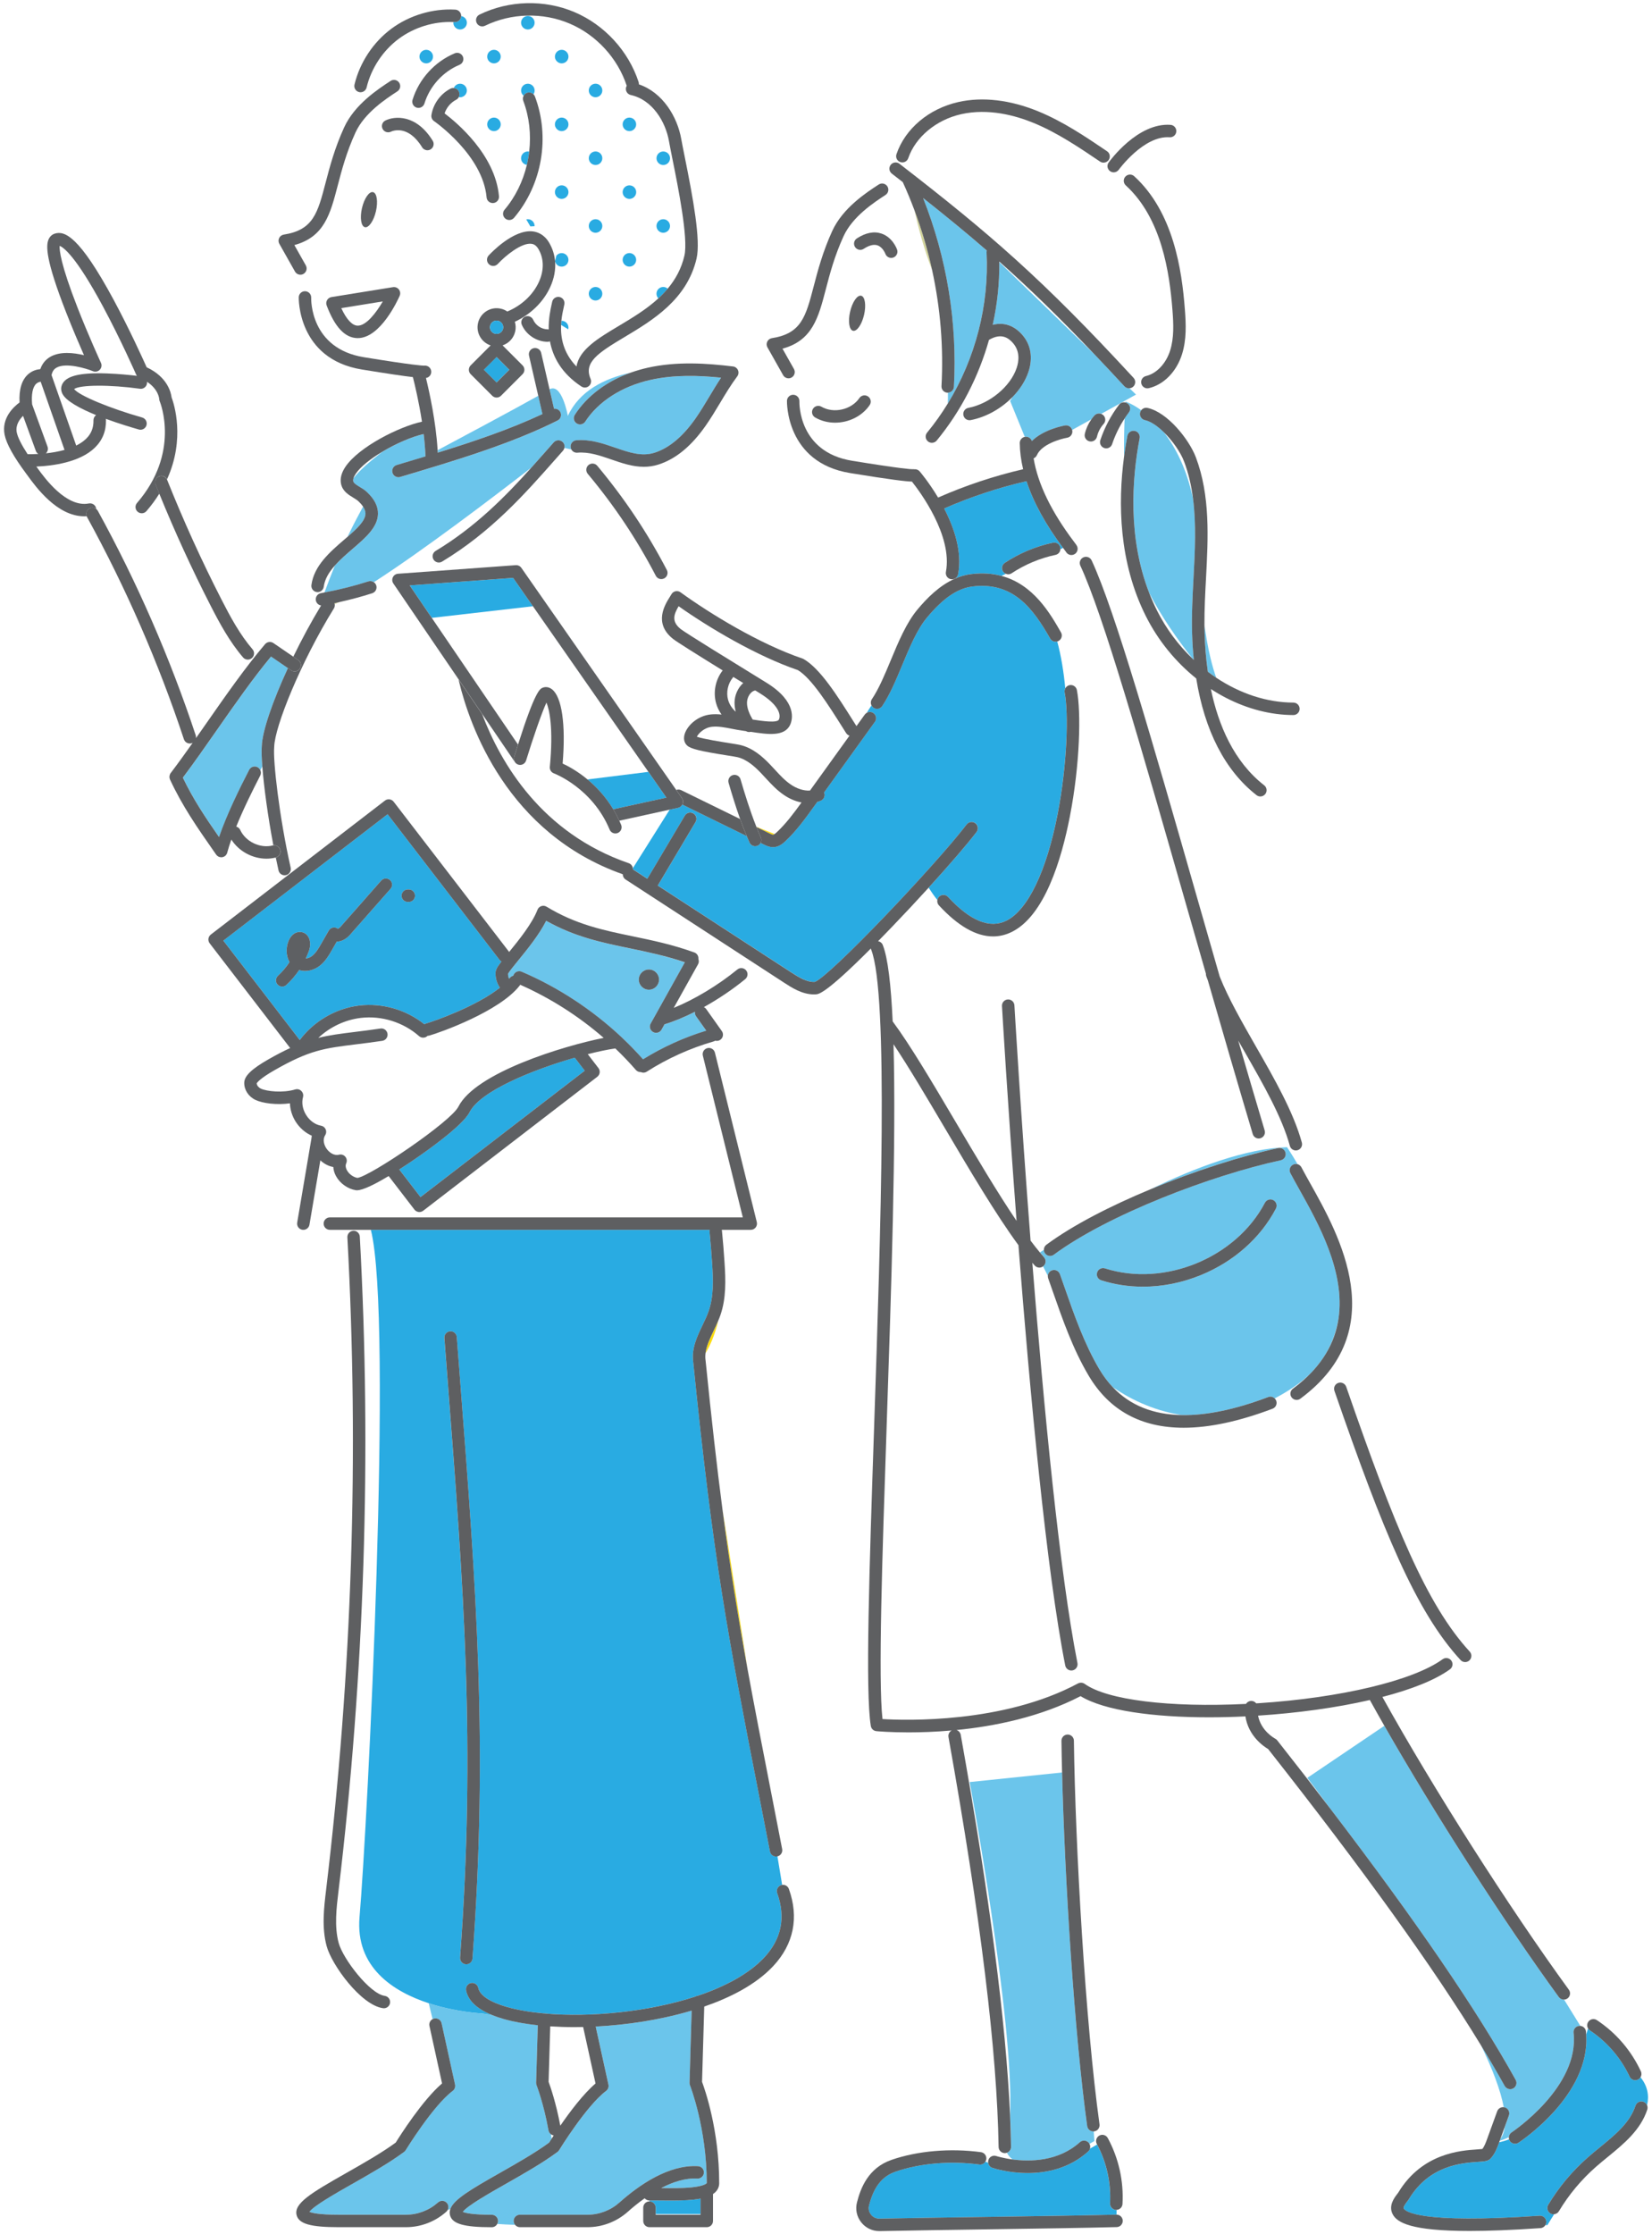 <?xml version="1.0" encoding="utf-8"?>
<!-- Generator: Adobe Illustrator 26.0.2, SVG Export Plug-In . SVG Version: 6.00 Build 0)  -->
<svg version="1.1" id="レイヤー_1" xmlns="http://www.w3.org/2000/svg" xmlns:xlink="http://www.w3.org/1999/xlink" x="0px"
	 y="0px" viewBox="0 0 796 1076" style="enable-background:new 0 0 796 1076;" xml:space="preserve">
<style type="text/css">
	.st0{fill:#6BC5EB;}
	.st1{fill:#D1D39A;}
	.st2{fill:#29ABE2;}
	.st3{fill:#FDDC0E;}
	.st4{fill:#5E6063;}
	.st5{fill:#5E5F61;}
</style>
<g>
	<path class="st0" d="M240.87,1046.45c7.98-4.53,17-9.65,23.75-14.61c0.26-0.41,0.66-1.05,1.18-1.86l-0.33-2.15
		c-0.6-0.44-1.04-1.09-1.18-1.88c-2.36-13.09-5.72-21.66-5.75-21.74c-0.15-0.38-0.22-0.79-0.21-1.2l0.81-27.67
		c-6.08-0.65-11.64-1.66-16.43-3.02c-2.1-0.6-4.02-1.26-5.76-1.97c-1.48-0.21-2.96-0.44-4.46-0.68c0,0-12.43-0.52-25.92-4.93
		l1.87,7.64c0.24-0.13,0.49-0.23,0.76-0.29c1.61-0.35,3.22,0.67,3.57,2.29l6.48,29.52c0.25,1.15-0.19,2.34-1.13,3.04
		c-9.5,7.13-22.51,28.31-22.64,28.53c-0.2,0.33-0.46,0.61-0.77,0.84c-7.09,5.29-16.51,10.63-24.83,15.35
		c-7.96,4.52-18.67,10.59-20.81,13.53c1.19,0.5,4.6,1.39,13.97,1.39h32.55c5.69,0,11.18-2.1,15.46-5.92
		c1.24-1.1,3.13-0.99,4.24,0.24c0.88,0.98,0.97,2.38,0.36,3.47l1.35-0.54C218.63,1059.27,226.7,1054.49,240.87,1046.45z"/>
	<path class="st0" d="M494.35,210.34c1.33,0,2.45,0.87,2.84,2.07c5.73-5.71,15.51-7.43,16.02-7.51c1.53-0.26,2.98,0.7,3.38,2.17
		l9.3-5.15c0.45-0.63,0.92-1.23,1.44-1.81c0.85-0.94,2.15-1.21,3.27-0.8l16.78-9.29l-3.14-3.04l-0.25,0.02
		c-0.81,0-1.61-0.32-2.21-0.97c-5.06-5.48-9.86-10.6-14.48-15.45l-45.81-44.37c0.12,10.15-0.96,20.31-3.16,30.22
		c5.22-1.37,10.1,0.19,14.08,4.63c4.31,4.81,5.42,11.24,3.11,18.1c-1.45,4.32-4.14,8.43-7.61,11.99c-0.7,1.23-1.18,1.96-1.18,1.96
		l7.05,17.28c0.17-0.03,0.34-0.06,0.52-0.06H494.35z"/>
	<path class="st1" d="M449.12,130.06c-2.14-9.8-5-19.45-8.53-28.85C442.53,109.78,445.33,120.29,449.12,130.06z"/>
	<polygon class="st1" points="591.05,336.25 591.03,336.23 591.03,336.23 	"/>
	<path class="st0" d="M581.99,323.52c1.32,1,2.67,1.96,4.04,2.88c-1.93-5.41-4.05-13.52-5.69-25.46c0.01,1.32,0.03,2.64,0.06,3.94
		C580.58,310.71,581.05,317.04,581.99,323.52z"/>
	<path class="st0" d="M546.74,207.52c1.63,0.31,2.7,1.88,2.39,3.5c-3.75,19.82-5.69,48,4.57,74.43
		c5.85,11.51,13.84,22.78,20.94,31.78c0.2,0.19,0.4,0.39,0.6,0.58c-0.42-4.12-0.7-8.37-0.83-12.77c-0.27-8.88,0.22-18,0.69-26.81
		c0.68-12.74,1.37-25.76-0.26-38.23c-3.18-14.61-8.59-24.82-14.09-31.89c-3.06-2.97-6.31-5.21-9.1-5.8
		c-1.62-0.34-2.66-1.93-2.31-3.56c0.1-0.45,0.29-0.85,0.56-1.19c-4.42-3.14-7.56-4.18-7.56-4.18s-0.01,0.16-0.03,0.44
		c0.38,0.09,0.75,0.27,1.09,0.52c1.32,1,1.58,2.88,0.58,4.2c-0.73,0.97-1.43,1.96-2.09,2.97c-0.2,4.74-0.36,11.24-0.28,18.65
		c0.48-3.61,1.03-7.05,1.64-10.27C543.54,208.29,545.11,207.21,546.74,207.52z"/>
	<path class="st1" d="M591.16,336.37l-0.12-0.12L591.16,336.37z"/>
	<path class="st0" d="M475.36,121.56c-0.02-0.32,0.03-0.62,0.11-0.91c-9.7-8.41-19.66-16.57-30.69-25.28
		c11.43,28.78,16.56,59.97,14.85,90.92c-0.09,1.56-1.35,2.76-2.88,2.82c0.02,1.89-0.01,3.65-0.08,5.24
		C469.94,172.68,476.66,146.95,475.36,121.56z"/>
	<path class="st2" d="M303.27,63.15c1.8,0,3.26-1.46,3.26-3.26c0-1.8-1.46-3.26-3.26-3.26c-1.8,0-3.26,1.46-3.26,3.26
		C300.01,61.69,301.47,63.15,303.27,63.15z"/>
	<path class="st2" d="M319.59,79.47c1.8,0,3.26-1.46,3.26-3.26c0-1.8-1.46-3.26-3.26-3.26c-1.8,0-3.26,1.46-3.26,3.26
		C316.32,78,317.78,79.47,319.59,79.47z"/>
	<path class="st2" d="M290.22,76.2c0-1.8-1.46-3.26-3.26-3.26c-1.8,0-3.26,1.46-3.26,3.26c0,1.8,1.46,3.26,3.26,3.26
		C288.76,79.47,290.22,78,290.22,76.2z"/>
	<path class="st2" d="M286.96,40.31c-1.8,0-3.26,1.46-3.26,3.26c0,1.8,1.46,3.26,3.26,3.26c1.8,0,3.26-1.46,3.26-3.26
		C290.22,41.77,288.76,40.31,286.96,40.31z"/>
	<path class="st2" d="M303.27,121.88c-1.8,0-3.26,1.46-3.26,3.26c0,1.8,1.46,3.26,3.26,3.26c1.8,0,3.26-1.46,3.26-3.26
		C306.53,123.35,305.07,121.88,303.27,121.88z"/>
	<path class="st2" d="M321.73,139.02c-0.57-0.51-1.32-0.82-2.15-0.82c-1.8,0-3.26,1.46-3.26,3.26c0,0.87,0.35,1.66,0.91,2.25
		C318.83,142.24,320.34,140.69,321.73,139.02z"/>
	<path class="st2" d="M290.22,141.46c0-1.8-1.46-3.26-3.26-3.26c-1.8,0-3.26,1.46-3.26,3.26c0,1.8,1.46,3.26,3.26,3.26
		C288.76,144.72,290.22,143.26,290.22,141.46z"/>
	<path class="st2" d="M316.32,108.83c0,1.8,1.46,3.26,3.26,3.26c1.8,0,3.26-1.46,3.26-3.26c0-1.8-1.46-3.26-3.26-3.26
		C317.78,105.57,316.32,107.03,316.32,108.83z"/>
	<path class="st2" d="M286.96,105.57c-1.8,0-3.26,1.46-3.26,3.26c0,1.8,1.46,3.26,3.26,3.26c1.8,0,3.26-1.46,3.26-3.26
		C290.22,107.03,288.76,105.57,286.96,105.57z"/>
	<path class="st2" d="M300.27,93.79c0.17,0.39,0.4,0.74,0.7,1.04c0.59,0.59,1.41,0.96,2.31,0.96c0.9,0,1.72-0.37,2.31-0.96
		c0.3-0.3,0.53-0.65,0.7-1.04c0.16-0.39,0.26-0.82,0.26-1.27c0-0.45-0.09-0.88-0.26-1.27c-0.08-0.2-0.18-0.38-0.3-0.55
		c-0.35-0.52-0.85-0.93-1.44-1.18c-0.39-0.17-0.82-0.26-1.27-0.26c-0.45,0-0.88,0.09-1.27,0.26c-0.59,0.25-1.08,0.66-1.44,1.18
		c-0.12,0.17-0.22,0.36-0.3,0.55c-0.17,0.39-0.26,0.82-0.26,1.27C300.01,92.97,300.1,93.4,300.27,93.79z"/>
	<path class="st2" d="M257.59,10.94c0-1.8-1.46-3.26-3.26-3.26c-1.8,0-3.26,1.46-3.26,3.26c0,1.8,1.46,3.26,3.26,3.26
		C256.13,14.21,257.59,12.75,257.59,10.94z"/>
	<path class="st2" d="M219.06,10.64c-0.2-0.01-0.39-0.01-0.59-0.02c-0.01,0.11-0.03,0.21-0.03,0.32c0,1.8,1.46,3.26,3.26,3.26
		c1.8,0,3.26-1.46,3.26-3.26c0-1.51-1.04-2.78-2.44-3.14c-0.1,0.01-0.2,0.02-0.3,0.03C222.12,9.48,220.71,10.72,219.06,10.64z"/>
	<path class="st2" d="M241.27,59.89c0-1.8-1.46-3.26-3.26-3.26c-1.8,0-3.26,1.46-3.26,3.26c0,1.8,1.46,3.26,3.26,3.26
		C239.81,63.15,241.27,61.69,241.27,59.89z"/>
	<path class="st2" d="M268.82,62.59c0.52,0.35,1.15,0.56,1.83,0.56c1.8,0,3.26-1.46,3.26-3.26c0-1.8-1.46-3.26-3.26-3.26
		c-0.68,0-1.3,0.21-1.83,0.56c-0.87,0.59-1.44,1.58-1.44,2.71C267.38,61.01,267.95,62.01,268.82,62.59z"/>
	<path class="st2" d="M254.33,72.94c-1.8,0-3.26,1.46-3.26,3.26c0,1.64,1.22,2.99,2.79,3.22c0.5-2.11,0.88-4.26,1.13-6.41
		C254.77,72.96,254.55,72.94,254.33,72.94z"/>
	<path class="st2" d="M253.88,44.73c1.13-0.43,2.35-0.12,3.16,0.67c0.35-0.52,0.56-1.15,0.56-1.82c0-1.8-1.46-3.26-3.26-3.26
		c-1.8,0-3.26,1.46-3.26,3.26c0,1.04,0.49,1.95,1.24,2.55C252.64,45.5,253.17,44.99,253.88,44.73z"/>
	<path class="st2" d="M221.06,44c0.47,0.9,0.42,1.93-0.02,2.77c0.21,0.04,0.43,0.07,0.65,0.07c1.8,0,3.26-1.46,3.26-3.26
		c0-1.8-1.46-3.26-3.26-3.26c-1.39,0-2.56,0.87-3.04,2.08C219.65,42.48,220.58,43.05,221.06,44z"/>
	<path class="st2" d="M238.01,30.52c1.8,0,3.26-1.46,3.26-3.26c0-0.45-0.09-0.88-0.26-1.27c-0.17-0.39-0.4-0.74-0.7-1.04
		c-0.15-0.15-0.31-0.28-0.48-0.4c-0.52-0.35-1.15-0.56-1.82-0.56c-0.68,0-1.3,0.21-1.82,0.56c-0.17,0.12-0.34,0.25-0.48,0.4
		c-0.3,0.3-0.53,0.65-0.7,1.04c-0.16,0.39-0.26,0.82-0.26,1.27C234.75,29.06,236.21,30.52,238.01,30.52z"/>
	<path class="st2" d="M268.82,29.96c0.52,0.35,1.15,0.56,1.83,0.56c1.8,0,3.26-1.46,3.26-3.26c0-0.45-0.09-0.88-0.26-1.27
		c-0.17-0.39-0.4-0.74-0.7-1.04c-0.15-0.15-0.31-0.28-0.48-0.4c-0.52-0.35-1.15-0.56-1.82-0.56c-0.68,0-1.3,0.21-1.83,0.56
		c-0.17,0.12-0.34,0.25-0.48,0.4c-0.3,0.3-0.53,0.65-0.7,1.04c-0.17,0.39-0.26,0.82-0.26,1.27
		C267.38,28.38,267.95,29.38,268.82,29.96z"/>
	<path class="st2" d="M273.79,158.58l0.05-0.15c0.04-0.21,0.07-0.43,0.07-0.66c0-0.22-0.02-0.44-0.07-0.66
		c-0.09-0.42-0.26-0.82-0.49-1.17c-0.12-0.17-0.25-0.34-0.4-0.48c-0.3-0.3-0.65-0.53-1.04-0.7c-0.39-0.17-0.82-0.26-1.27-0.26
		l-0.15,0.01c-0.06,0.64-0.11,1.3-0.14,1.98L273.79,158.58z"/>
	<path class="st2" d="M267.45,125.83c0.18,0.84,0.68,1.56,1.36,2.02c0.52,0.35,1.15,0.56,1.83,0.56c1.8,0,3.26-1.46,3.26-3.26
		c0-1.8-1.46-3.26-3.26-3.26c-0.68,0-1.3,0.21-1.83,0.56c-0.3,0.21-0.56,0.47-0.78,0.76c-0.16,0.84-0.36,1.7-0.59,2.56
		L267.45,125.83z"/>
	<path class="st2" d="M254.33,105.57c-0.26,0-0.51,0.04-0.76,0.1c1.28,2.14,1.98,3.37,1.98,3.37c0.72-0.07,1.39-0.1,2.03-0.11
		l0.01-0.09C257.59,107.03,256.13,105.57,254.33,105.57z"/>
	<path class="st2" d="M270.64,95.78c0.9,0,1.72-0.37,2.31-0.96c0.3-0.3,0.53-0.65,0.7-1.04c0.17-0.39,0.26-0.82,0.26-1.27
		c0-0.45-0.09-0.88-0.26-1.27c-0.08-0.2-0.18-0.38-0.3-0.55c-0.35-0.52-0.85-0.93-1.44-1.18c-0.39-0.17-0.82-0.26-1.27-0.26
		c-0.45,0-0.88,0.09-1.27,0.26c-0.2,0.08-0.38,0.18-0.55,0.3c-0.35,0.23-0.65,0.53-0.88,0.88c-0.12,0.17-0.22,0.36-0.3,0.55
		c-0.17,0.39-0.26,0.82-0.26,1.27c0,0.45,0.09,0.88,0.26,1.27c0.17,0.39,0.4,0.74,0.7,1.04c0.15,0.15,0.31,0.28,0.48,0.4
		C269.34,95.57,269.97,95.78,270.64,95.78z"/>
	<path class="st2" d="M205.38,30.52c1.8,0,3.26-1.46,3.26-3.26c0-0.45-0.09-0.88-0.26-1.27c-0.17-0.39-0.4-0.74-0.7-1.04
		c-0.15-0.15-0.31-0.28-0.48-0.4c-0.52-0.35-1.15-0.56-1.82-0.56c-0.68,0-1.3,0.21-1.83,0.56c-0.17,0.12-0.34,0.25-0.48,0.4
		c-0.3,0.3-0.53,0.65-0.7,1.04c-0.17,0.39-0.26,0.82-0.26,1.27C202.12,29.06,203.58,30.52,205.38,30.52z"/>
	<path class="st3" d="M370.55,401.26c0.61,0.3,1.53,0.74,1.97,0.71c0.19-0.02,0.44-0.15,0.7-0.32l-8.78-3.49l0.06,0.14
		L370.55,401.26z"/>
	<path class="st0" d="M261.39,199.39l-2.02-8.79c-11.83,6.64-38.6,20.94-48.49,26.2c0.02,0.39,0.04,0.79,0.06,1.18
		C228.55,212.54,245.92,206.64,261.39,199.39z"/>
	<path class="st0" d="M176.12,247.38c0.03-1.1-0.37-2.24-1.18-3.45c-1.45,2.89-4.04,7.36-7.5,14.59
		C172.04,254.55,176.04,250.79,176.12,247.38z"/>
	<path class="st1" d="M161.29,290.96c0.71-0.29,1.48-0.63,2.29-1.01c-0.8,0.18-1.6,0.36-2.41,0.53
		C161.23,290.64,161.27,290.8,161.29,290.96z"/>
	<path class="st0" d="M180.13,280.38c23.48-15.07,57.45-40.9,75.86-55.15c2.43-2.7,4.8-5.38,7.11-8c1.24-1.41,2.47-2.8,3.69-4.18
		c1.1-1.24,3-1.35,4.23-0.25c0.85,0.76,1.16,1.89,0.92,2.93c0.93,0.21,2.05,0.46,3.33,0.73c-0.19-0.35-0.31-0.74-0.34-1.16
		c-0.14-1.65,1.08-3.1,2.73-3.24c6.8-0.58,12.91,1.53,18.83,3.58c6.54,2.26,12.72,4.39,18.92,2.4c7-2.25,13.65-7.82,19.75-16.54
		c2.37-3.4,4.57-7.06,6.69-10.6c1.78-2.97,3.61-6.02,5.58-8.99c-10.67-1.08-22.61-1.51-34.17,1.1c-13.6,3.06-25,10.37-31.27,20.04
		c-0.9,1.39-2.76,1.79-4.15,0.89c-1.39-0.9-1.79-2.76-0.88-4.15c5.95-9.17,15.43-16.24,27.16-20.37
		c-12.97,2.81-24.92,8.84-30.51,20.87c0,0-2.86-16.09-8.83-12.81l2.17,9.42c1.22-0.15,2.46,0.46,3.05,1.62
		c0.74,1.48,0.14,3.28-1.34,4.03c-22.69,11.36-49.7,19.4-75.82,27.18c-0.29,0.08-0.57,0.13-0.86,0.13c-1.29,0-2.49-0.84-2.87-2.14
		c-0.47-1.59,0.43-3.26,2.02-3.73c4.61-1.37,9.24-2.75,13.87-4.16c-0.12-3.53-0.43-7.17-0.86-10.77c-5.73,1.29-13.4,4.62-20.02,8.58
		c-5.73,4.42-11.06,9.03-13.78,12.67c-0.16,0.51-0.23,1.02-0.13,1.47c0.19,0.94,1.29,1.64,3.06,2.72c1.15,0.7,2.46,1.49,3.6,2.57
		c3.62,3.43,5.34,6.86,5.25,10.49c-0.16,6.44-6.03,11.49-12.25,16.84c-3.01,2.59-6.06,5.21-8.54,8.01
		c-1.57,3.84-3.24,8.13-4.99,12.94c7.34-1.4,14.46-3.18,21.18-5.34C178.44,279.69,179.39,279.87,180.13,280.38z"/>
	<path class="st2" d="M173.14,484.24c11.08-1.31,22.65,2.06,31.34,9.04c0.24-0.15,0.5-0.28,0.78-0.37
		c3.97-1.12,24.42-8.34,35.61-17.27c-1.39-1.95-2.17-4.47-2.1-7.18c0.04-1.39,0.78-2.75,2.84-5.42c-0.35-0.19-0.66-0.46-0.92-0.79
		l-53.93-70.13l-79.14,60.86l36.81,47.87C151.24,491.77,161.87,485.58,173.14,484.24z M196.49,428.36h0.48c1.66,0,3,1.34,3,3
		c0,1.66-1.34,3-3,3h-0.48c-1.66,0-3-1.34-3-3C193.49,429.7,194.83,428.36,196.49,428.36z M137.99,474.34
		c-0.58,0.54-1.31,0.8-2.04,0.8c-0.81,0-1.61-0.32-2.2-0.96c-1.13-1.21-1.06-3.11,0.16-4.24c2.12-1.97,3.99-4.19,5.58-6.61
		c-1.78-3.08-1.77-7.19-0.38-10.4c1.19-2.76,3.33-4.28,5.72-4.09c1.52,0.12,2.81,0.9,3.63,2.18c1.37,2.13,1.06,5.07,0.38,6.94
		c-0.45,1.24-0.96,2.46-1.52,3.65c1.06-0.07,2.19-0.56,3.02-1.21c1.84-1.42,3.16-3.71,4.43-5.93l3.62-6.3
		c0.52-0.9,1.46-1.47,2.5-1.5c0.71-0.02,1.4,0.21,1.94,0.63c0.36-0.19,0.86-0.55,1.28-1.03l19.55-22.18
		c1.1-1.24,2.99-1.36,4.23-0.27c1.24,1.1,1.36,2.99,0.27,4.23l-19.55,22.18c-1.44,1.63-3.86,3.31-6.34,3.22l-2.3,4.01
		c-1.49,2.6-3.19,5.55-5.98,7.7c-2.53,1.95-6.38,3.17-9.86,2C142.38,469.77,140.31,472.19,137.99,474.34z"/>
	<path class="st2" d="M226.25,535.63c-3.28,6.5-21.13,19.02-26.52,22.7c-2.14,1.46-4.68,3.16-7.35,4.87l10.23,13.3l79.14-60.87
		l-4.71-6.12l-0.09-0.15C256.59,515.21,231.39,525.46,226.25,535.63z"/>
	<path class="st2" d="M420.88,343.41c1.34,0.97,1.65,2.84,0.68,4.19l-24.49,34.02l0.01,0.02c0.66,1.52-0.05,3.29-1.57,3.94
		c-0.56,0.24-1.14,0.43-1.73,0.6l-1.74,2.42c-4.08,5.67-8.3,11.53-13.61,16.49c-1.44,1.35-3.09,2.63-5.33,2.84
		c-0.21,0.02-0.42,0.03-0.63,0.03c-1.86,0-3.46-0.78-4.56-1.32l-1.43-0.7c-0.3,0.56-0.78,1.04-1.4,1.32
		c-0.4,0.18-0.81,0.26-1.22,0.26c-1.15,0-2.24-0.66-2.74-1.78c-0.45-1.01-0.89-2.04-1.33-3.08l-31.03-15.2
		c-0.41,0.78-1.13,1.36-2,1.55l-4.07,0.89l-17.73,28.17c0.03,0.2,0.04,0.39,0.03,0.59l6.94,4.51l18.08-30.41
		c0.85-1.42,2.69-1.89,4.11-1.04c1.42,0.85,1.89,2.69,1.05,4.11l-18.21,30.62l64.17,41.74c4.07,2.65,7.76,4.83,11.47,4.67
		c7.19-2.58,57.75-55.7,73.2-75.85c1.01-1.31,2.89-1.56,4.21-0.56c1.31,1.01,1.56,2.89,0.55,4.21
		c-4.72,6.15-13.24,16.02-23.11,26.85c1.25,1.97,2.65,3.97,4.19,5.9c0.11-0.61,0.41-1.2,0.9-1.65c1.22-1.12,3.12-1.05,4.24,0.17
		c10.73,11.61,20.22,15.45,28.21,11.41c10.29-5.21,19.25-23.87,24.58-51.2c4.64-23.77,5.37-48.5,3.4-58.66
		c-0.14-0.71,0-1.4,0.32-1.99c-0.76-8.08-2.03-15.72-3.87-22.58c-1.29,0.37-2.72-0.17-3.41-1.39
		c-8.01-13.98-17.49-27.43-37.23-25.11c-7.33,0.86-14.13,5.45-22.05,14.89c-4.82,5.73-8.45,14.46-11.97,22.9
		c-2.93,7.02-5.95,14.28-9.69,19.85c-0.58,0.86-1.53,1.33-2.49,1.33c-0.57,0-1.16-0.17-1.67-0.51c-0.45-0.3-0.78-0.71-1-1.15
		c-0.78,1.21-1.53,2.38-2.27,3.51C418.65,342.69,419.9,342.71,420.88,343.41z"/>
	<path class="st2" d="M482.52,277.34l2.18-0.99c-0.56-0.22-1.06-0.58-1.41-1.11c-0.92-1.38-0.54-3.24,0.84-4.16
		c6.99-4.63,15.02-7.99,23.22-9.72c1.62-0.34,3.21,0.7,3.55,2.32c0.06,0.27,0.06,0.53,0.05,0.79l1.28-0.58
		c-8.41-11.23-14.31-21.98-17.64-32.14c-13.57,3.12-26.89,7.54-39.66,13.13c4.79,9.25,8.77,20.84,6.72,31.66
		c-0.17,0.93-0.76,1.67-1.53,2.08l-0.01,0.05c2.49-1.1,5.15-1.89,7.98-2.22C473.53,275.82,478.3,276.22,482.52,277.34z"/>
	<polygon class="st2" points="247.25,278.29 197.41,281.92 208.06,297.56 256.79,291.96 	"/>
	<path class="st2" d="M295.48,389.74l25.61-5.61l-8.66-12.41l-29.36,3.66C287.28,378.86,291.75,383.56,295.48,389.74z"/>
	<path class="st2" d="M495.17,1046.53c-9.33,0-16.46-2.32-17.03-2.51c-1.12-0.38-1.87-1.36-2.01-2.46
		c-0.45-0.16-0.89-0.35-1.34-0.53c-0.61,0.97-1.74,1.55-2.94,1.39c-13.85-1.87-28.52-0.64-40.26,3.4
		c-6.6,2.27-10.57,7.3-12.88,16.34c-0.39,1.54-0.05,3.13,0.94,4.38c0.98,1.23,2.43,1.94,4,1.94l0.11,0
		c14.53-0.3,33.63-0.58,52.1-0.85c23.04-0.34,46.85-0.69,62-1.08l0.14,0.01c0.01-0.68,0.01-1.45,0.01-2.3l-0.17,0.02l-0.17,0
		c-1.65-0.09-2.92-1.51-2.82-3.17c0.55-9.7-1.67-19.76-6.25-28.34c-0.92,0.57-2.07,1.25-3.43,2c-0.15,0.51-0.43,0.99-0.86,1.38
		C515.16,1044.39,504.15,1046.53,495.17,1046.53z"/>
	<path class="st0" d="M502.82,609.7l-0.23,0.17l2.3,4.53c0.08-1.15,0.83-2.21,1.99-2.62c1.56-0.55,3.28,0.27,3.83,1.83
		c0.71,2.02,1.42,4.04,2.13,6.06c4.72,13.51,9.59,27.48,16.9,39.79c1.92,3.24,4.1,6.11,6.5,8.64c6.86,4.72,18.52,11.19,33.31,13.39
		c11.85,0.19,25.7-2.7,41.52-8.69c1.12-0.42,2.33-0.13,3.14,0.65c3.09-1.61,6.22-3.47,9.39-5.62c3.19-2.16,5.97-4.5,8.39-6.97
		c0.14-0.15,0.29-0.3,0.43-0.46c0.15-0.16,0.29-0.32,0.44-0.48c2.35-2.6,4.33-5.25,5.96-7.95c3.15-5.31,5.11-11.01,6.12-16.91
		c3.37-22.54-9.73-45.92-18.82-62.14c-1.61-2.87-3.12-5.57-4.38-7.98c-0.77-1.47-0.2-3.28,1.27-4.05c0.71-0.37,1.5-0.42,2.22-0.22
		c-3-5.15-5.1-8.2-5.1-8.2c-19.76,0.62-44.11,9.79-65.74,20.24c21.23-8.81,43.71-15.98,61.47-19.82c1.62-0.35,3.22,0.68,3.57,2.3
		c0.35,1.62-0.68,3.22-2.3,3.57c-33.24,7.19-83.25,26.18-109.38,45.5c-0.54,0.4-1.16,0.59-1.78,0.59c-0.92,0-1.83-0.42-2.41-1.22
		c-0.39-0.52-0.57-1.13-0.58-1.73c-0.76,0.5-1.39,0.91-1.89,1.25c0.67,0.8,1.33,1.58,1.98,2.3
		C504.17,606.7,504.06,608.6,502.82,609.7z M528.64,612.8c0.5-1.58,2.19-2.45,3.77-1.94c28.57,9.13,63.14-5.05,77.06-31.61
		c0.77-1.47,2.58-2.03,4.05-1.26c1.47,0.77,2.03,2.58,1.26,4.05c-7.41,14.14-20.22,25.51-36.06,32c-9.12,3.74-18.65,5.63-28,5.63
		c-6.9,0-13.69-1.03-20.15-3.09C529.01,616.06,528.13,614.38,528.64,612.8z"/>
	<path class="st3" d="M348.13,726.96c3.71,28.38,7.49,51.73,12.02,76.56C356.01,777.34,351.8,750.48,348.13,726.96z"/>
	<path class="st3" d="M339.96,651.69c1.91-3.14,4.36-8.23,6.13-15.65c-0.68,1.62-1.43,3.2-2.17,4.75
		C342.12,644.54,340.4,648.13,339.96,651.69z"/>
	<path class="st2" d="M236.94,970.35c-7.24-2.97-11.39-6.93-12.37-11.82c-0.32-1.62,0.73-3.2,2.36-3.53
		c1.63-0.32,3.2,0.73,3.53,2.36c0.71,3.58,5.64,6.84,13.88,9.19c5.07,1.45,11.09,2.48,17.7,3.08l0.26-0.02
		c0.23,0.01,0.45,0.04,0.67,0.1c21.53,1.84,49.19-0.75,71.87-8.12c0.37-0.23,0.8-0.37,1.25-0.41c13.29-4.46,24.77-10.59,32.14-18.47
		c8.33-8.91,10.44-19.34,6.25-30.99c-0.56-1.56,0.25-3.28,1.81-3.84c0.19-0.07,0.39-0.12,0.58-0.14c-0.67-4-1.43-8.62-2.27-13.74
		l-0.09,0.03c-0.19,0.04-0.38,0.06-0.57,0.06c-1.41,0-2.66-1-2.94-2.43c-1.94-10.03-3.77-19.37-5.49-28.19
		c-14.54-74.48-21.85-111.86-31.47-207.46v-0.01c-0.93-6.5,1.81-12.25,4.47-17.81c1.11-2.33,2.17-4.53,2.95-6.76
		c2.48-7.08,2.22-14.86,1.69-22.87c-0.33-5.06-0.74-10.18-1.23-15.22c-0.04-0.37,0.01-0.72,0.1-1.06H178.69
		c10.83,42.77-1.67,287.29-5.45,330.9c-2.11,24.39,16.43,36.03,33.32,41.55c13.49,4.41,25.92,4.93,25.92,4.93
		C233.98,969.92,235.47,970.14,236.94,970.35z M216.87,641.14c1.66-0.12,3.09,1.11,3.22,2.76c0.59,7.78,1.18,15.4,1.76,22.89
		c7.5,97.11,13.43,173.81,5.81,276.42c-0.12,1.58-1.43,2.78-2.99,2.78l-0.23-0.01c-1.65-0.12-2.89-1.56-2.77-3.21
		c7.59-102.15,1.67-178.66-5.81-275.51c-0.58-7.49-1.17-15.11-1.76-22.89C213.98,642.71,215.22,641.27,216.87,641.14z"/>
	<path class="st0" d="M485.17,1036.74c0.55,1.05,1.4,2.22,2.72,3.24c8.45,1.12,22.07,1.02,32.43-8.29c1.23-1.11,3.13-1.01,4.24,0.22
		c0.16,0.17,0.28,0.36,0.39,0.56c0.78-0.44,1.56-0.88,2.36-1.36l-0.3-4.64l-0.19,0.01c-1.47,0-2.76-1.09-2.97-2.59
		c-6.17-44.34-10.8-118.68-12.1-170.28l-44.52,4.61c0,0,21.37,114.56,19.5,160.39c0.24,5.29,0.4,10.38,0.48,15.25
		C487.23,1035.2,486.37,1036.33,485.17,1036.74z"/>
	<path class="st0" d="M727.06,1018.83l-2,5.5c-0.3,2.25-0.97,4.17-2.07,5.7l-0.34,0.94c0.77-0.22,2.3-0.72,4.37-1.71
		c0.06-0.91,0.52-1.78,1.34-2.32c0.33-0.22,32.8-21.89,29.85-47.94c-0.19-1.65,1-3.13,2.64-3.32c0.22-0.03,0.43-0.03,0.64-0.01
		l-7.85-12.67l-0.12,0.01c-0.93,0-1.84-0.43-2.43-1.23c-26.72-36.72-59.98-88.5-84.06-130.65l-37.11,25.07
		c0,0,4.29,5.61,11.05,14.82c41.2,53.87,70.57,96.84,89.36,130.67c0.8,1.45,0.28,3.27-1.17,4.08c-0.46,0.26-0.96,0.38-1.45,0.38
		c-1.05,0-2.08-0.56-2.63-1.54c-3.46-6.23-7.28-12.78-11.48-19.65c5.5,11.39,9.46,21.69,10.97,29.89c0.23,0.03,0.46,0.07,0.69,0.15
		C726.82,1015.55,727.63,1017.27,727.06,1018.83z"/>
	<path class="st1" d="M283.59,445.73c0.39,0.12,0.78,0.24,1.18,0.36C284.38,445.97,283.98,445.85,283.59,445.73z"/>
	<path class="st0" d="M303.61,456.77c-13.64-2.82-26.57-5.5-40.45-13.29c-3.4,6.77-9.15,13.82-13.51,19.16
		c-1.93,2.36-4.29,5.26-4.87,6.35c0.02,0.89,0.21,1.73,0.52,2.43c0.12-0.14,0.24-0.28,0.35-0.42c0.44-0.56,1.04-0.91,1.68-1.06
		c0.03-0.12,0.06-0.24,0.11-0.36c0.65-1.52,2.41-2.23,3.94-1.58c17.63,7.55,33.96,18.28,47.98,31.41c0.16,0.12,0.3,0.26,0.43,0.41
		c3.5,3.31,6.86,6.76,10.05,10.36c9.52-5.9,19.75-10.53,30.46-13.8l-4.93-6.94c-0.46-0.65-0.62-1.41-0.52-2.14
		c-5.14,2.6-10.14,4.68-14.66,6.03l-1.43,2.56c-0.55,0.98-1.57,1.54-2.62,1.54c-0.49,0-1-0.12-1.46-0.38
		c-1.45-0.81-1.97-2.63-1.16-4.08l2.03-3.64l0,0l14.42-25.84C320.72,460.32,312.03,458.51,303.61,456.77z M312.67,476.65
		c-2.69,0-4.87-2.18-4.87-4.87c0-2.69,2.18-4.87,4.87-4.87c2.69,0,4.87,2.18,4.87,4.87C317.54,474.47,315.36,476.65,312.67,476.65z"
		/>
	<path class="st0" d="M126.14,359.41c0.2-7.24,5.25-21.79,12.59-37.67l-8.11-5.55c-8.8,10.62-17.51,23.09-25.95,35.19
		c-5.7,8.17-11.1,15.89-16.54,23.13c4.98,10.39,10.81,19.08,17.44,28.61c3.78-11.02,9.92-23.43,14.52-32.36
		c0.76-1.47,2.57-2.05,4.04-1.29c0.64,0.33,1.1,0.86,1.36,1.48l0.89-1.84C126.05,364.8,125.96,361.42,126.14,359.41z"/>
	<path class="st2" d="M747.01,1065.95c-1.42-0.85-1.88-2.7-1.03-4.12c5.14-8.56,11.55-16.24,19.05-22.82
		c1.88-1.65,3.86-3.26,5.77-4.83c7.46-6.09,14.51-11.85,17.22-20.09c0.52-1.57,2.22-2.43,3.79-1.91c0.85,0.28,1.48,0.91,1.81,1.68
		c1.08-4.55,0.29-9.22-3.16-13.47c-0.3,0.48-0.73,0.88-1.28,1.14c-0.41,0.19-0.84,0.28-1.26,0.28c-1.13,0-2.22-0.64-2.72-1.74
		c-4.12-8.9-10.9-16.78-19.08-22.19c-0.39-0.26-0.7-0.6-0.92-0.99c-0.22,0.73-0.53,1.7-0.92,2.87
		c2.11,29.02-31.18,51.23-32.63,52.18c-0.51,0.33-1.08,0.49-1.64,0.49c-0.98,0-1.93-0.48-2.51-1.35c-0.17-0.25-0.27-0.52-0.36-0.8
		c-1.54,0.59-3.12,1.06-4.76,1.4l-0.15,0.41c-0.84,2.33-1.9,5.22-4.04,7.48c-1.2,1.26-2.83,1.37-6.07,1.58
		c-7.58,0.51-23.34,1.57-33.2,17.85c-0.25,0.41-0.55,0.8-0.9,1.26c-0.66,0.86-2.03,2.64-1.65,3.35c0.69,1.28,7.08,7.48,65.49,3.47
		c1.66-0.11,3.08,1.13,3.2,2.79c0.04,0.62-0.11,1.22-0.4,1.72h0.94c0,0,1.22-2.06,3.26-5.24c-0.1,0.01-0.2,0.04-0.3,0.04
		C748.03,1066.37,747.5,1066.24,747.01,1065.95z"/>
	<path class="st0" d="M250.52,1066.59h32.55c5.69,0,11.18-2.1,15.46-5.92c9.45-8.42,23.67-18.31,37.84-17.47
		c1.65,0.1,2.92,1.51,2.82,3.17c-0.1,1.66-1.52,2.91-3.17,2.82c-5.84-0.34-11.88,1.67-17.39,4.55c0.13,0,0.27,0,0.4,0.01
		c4.31,0.06,9.67,0.12,14.16-0.33c6.52-0.66,7.36-2.03,7.37-2.05c0-26.42-8-46.94-8.09-47.14c-0.15-0.38-0.22-0.79-0.21-1.19
		l1.02-34.74c-8.72,2.59-17,4.24-23.31,5.25c-7.65,1.23-15.39,2.03-22.92,2.42l6.14,27.96c0.25,1.15-0.19,2.34-1.13,3.04
		c-9.5,7.13-22.51,28.31-22.64,28.53c-0.2,0.33-0.46,0.61-0.77,0.84c-7.09,5.29-16.51,10.63-24.83,15.35
		c-7.96,4.52-18.67,10.59-20.81,13.53c1.19,0.5,4.61,1.39,13.97,1.39c1.66,0,3,1.34,3,3c0,0.52-0.14,1-0.38,1.43
		c2.75,0.19,5.63,0.33,8.57,0.43c-0.41-0.51-0.66-1.15-0.66-1.85C247.52,1067.93,248.87,1066.59,250.52,1066.59z"/>
	<path class="st2" d="M315.95,1063.17v3.08h21.62v-7.42c-3.89,0.75-8.79,0.94-14.22,0.94c-1.43,0-2.89-0.01-4.38-0.03
		c-2.42-0.03-4.51-0.05-5.86,0.02l-0.16-0.01v0.43C314.61,1060.17,315.95,1061.51,315.95,1063.17z"/>
	<path class="st4" d="M142.13,130.77c0.55,0.98,1.57,1.53,2.62,1.53c0.5,0,1.01-0.12,1.47-0.39c1.44-0.81,1.95-2.64,1.14-4.09
		l-5.53-9.8c14.43-3.9,17.31-14.93,20.88-28.6c1.96-7.5,4.18-16,8.56-25.57c4.36-9.51,14.67-16.25,20.21-19.86
		c1.39-0.91,1.78-2.76,0.87-4.15c-0.91-1.39-2.76-1.78-4.15-0.87c-6.05,3.95-17.3,11.3-22.38,22.39c-4.6,10.05-6.99,19.2-8.91,26.56
		c-3.85,14.74-5.97,22.85-20.16,25.06c-0.97,0.15-1.81,0.77-2.24,1.66c-0.43,0.89-0.4,1.93,0.09,2.78L142.13,130.77z"/>
	<path class="st4" d="M174.42,100.19c-1.08,4.66-0.46,8.79,1.4,9.22c1.86,0.43,4.24-3,5.32-7.66c1.08-4.66,0.46-8.79-1.4-9.22
		C177.89,92.1,175.51,95.53,174.42,100.19z"/>
	<path class="st4" d="M184.34,62.05c0.72,1.47,2.52,2.08,4,1.38c0.83-0.4,8.27-3.53,15.05,7.5c0.57,0.92,1.55,1.43,2.56,1.43
		c0.54,0,1.08-0.14,1.57-0.44c1.41-0.87,1.85-2.72,0.98-4.13c-7.9-12.84-18.39-11.98-22.84-9.73
		C184.19,58.8,183.61,60.58,184.34,62.05z"/>
	<path class="st4" d="M335.64,124.47c2.04-8.82-1.68-28.94-5.68-48.79c-0.71-3.54-1.33-6.6-1.71-8.75
		c-1.86-10.58-8.84-22.38-20.4-26.3c0.02-0.37-0.02-0.75-0.14-1.12c-4.89-14.95-16.45-27.55-30.94-33.69
		c-14.48-6.14-31.58-5.69-45.72,1.2c-1.49,0.73-2.11,2.52-1.38,4.01c0.73,1.49,2.52,2.11,4.01,1.38
		c12.61-6.14,27.84-6.55,40.75-1.07c12.9,5.46,23.2,16.67,27.56,29.98c-0.15,0.26-0.28,0.54-0.35,0.85
		c-0.36,1.62,0.66,3.22,2.28,3.58c10.43,2.31,16.76,12.82,18.42,22.22c0.39,2.22,1.01,5.31,1.73,8.89
		c2.67,13.27,7.64,37.96,5.71,46.26c-1.46,6.31-4.35,11.49-8.06,15.9c-1.4,1.66-2.91,3.22-4.5,4.69c-5.83,5.35-12.79,9.5-19.31,13.4
		c-9.63,5.75-18.84,11.26-20.13,19.4c-6.44-6.58-7.7-13.99-7.43-20c0.03-0.68,0.08-1.34,0.14-1.98c0.26-2.64,0.77-4.93,1.15-6.63
		c0.11-0.51,0.21-0.95,0.29-1.34c0.32-1.62-0.73-3.21-2.35-3.53c-1.62-0.32-3.21,0.73-3.53,2.36c-0.07,0.35-0.16,0.75-0.26,1.21
		c-0.55,2.47-1.51,6.85-1.4,12.06c-0.17-0.03-0.34-0.06-0.52-0.06c-2.92-0.02-5.77-1.9-6.94-4.57c-0.67-1.52-2.44-2.2-3.95-1.54
		c-1.52,0.67-2.21,2.44-1.54,3.95c2.12,4.84,7.1,8.12,12.39,8.16h0.02c0.4,0,0.78-0.08,1.13-0.22c1.35,7.27,5.34,15.28,15.17,21.76
		l0.01,0c0.1,0.07,0.21,0.13,0.33,0.18c0.12,0.06,0.24,0.1,0.36,0.15l0.11,0.04l0.25,0.06l0.17,0.04l0.06,0
		c0.12,0.02,0.25,0.03,0.37,0.03c0.22,0,0.44-0.03,0.66-0.08l0.2-0.06c0.1-0.03,0.21-0.05,0.31-0.1l0.13-0.07l0.22-0.12
		c0.13-0.08,0.26-0.16,0.37-0.26l0.17-0.14c0.15-0.15,0.29-0.3,0.41-0.48l0.03-0.04l0.01-0.01c0.11-0.16,0.2-0.34,0.27-0.52
		l0.08-0.27c0.03-0.1,0.07-0.19,0.08-0.29c0.02-0.1,0.02-0.19,0.03-0.29c0.01-0.1,0.03-0.19,0.03-0.29c0-0.1-0.02-0.21-0.03-0.31
		c-0.01-0.09-0.01-0.18-0.03-0.27c-0.04-0.19-0.1-0.38-0.18-0.56l0-0.01c-3.37-7.91,3.32-12.37,16.44-20.2
		C314.38,154.27,331.03,144.32,335.64,124.47z"/>
	<path class="st4" d="M173.03,44.35c0.24,0.06,0.47,0.08,0.7,0.08c1.36,0,2.58-0.92,2.91-2.3c2.22-9.24,7.86-17.78,15.48-23.44
		c7.47-5.55,17.04-8.48,26.33-8.07c0.2,0.01,0.39,0.01,0.59,0.02c1.65,0.08,3.07-1.16,3.17-2.82l0-0.01
		c0.1-1.65-1.17-3.07-2.82-3.17c-10.86-0.63-22.11,2.73-30.84,9.22c-8.74,6.49-15.2,16.28-17.74,26.86
		C170.43,42.35,171.42,43.96,173.03,44.35z"/>
	<path class="st4" d="M200.76,51.83c0.29,0.09,0.59,0.13,0.88,0.13c1.28,0,2.47-0.83,2.87-2.12c2.56-8.32,8.88-15.29,16.92-18.64
		c1.53-0.64,2.25-2.4,1.61-3.92c-0.64-1.53-2.39-2.25-3.92-1.61c-9.66,4.03-17.26,12.41-20.34,22.41
		C198.29,49.66,199.18,51.34,200.76,51.83z"/>
	<path class="st4" d="M237.43,97.79l0.27-0.01c1.65-0.14,2.87-1.6,2.73-3.25c-1.76-20.03-20.4-35.54-26.21-39.92
		c0.92-2.79,2.94-5.21,5.56-6.56c0.57-0.29,1-0.74,1.28-1.27c0.44-0.84,0.48-1.87,0.02-2.77c-0.49-0.95-1.41-1.52-2.4-1.61
		c-0.55-0.05-1.11,0.04-1.64,0.31c-4.81,2.48-8.32,7.34-9.16,12.69c-0.18,1.14,0.32,2.29,1.27,2.94
		c0.23,0.16,23.52,16.31,25.31,36.72C234.58,96.61,235.89,97.79,237.43,97.79z"/>
	<path class="st4" d="M245.39,105.96c0.85,0,1.7-0.36,2.29-1.06c13.53-15.95,17.48-38.88,10.07-58.44
		c-0.16-0.42-0.41-0.78-0.71-1.07c-0.81-0.79-2.03-1.09-3.16-0.67c-0.7,0.27-1.24,0.78-1.57,1.39c-0.4,0.74-0.49,1.63-0.17,2.48
		c2.92,7.7,3.81,16.16,2.85,24.41c-0.25,2.16-0.62,4.3-1.13,6.41c-1.89,7.94-5.52,15.44-10.76,21.6c-1.07,1.26-0.92,3.16,0.35,4.23
		C244.01,105.73,244.7,105.96,245.39,105.96z"/>
	
		<rect x="234.94" y="173.73" transform="matrix(0.707 -0.707 0.707 0.707 -55.828 221.345)" class="st2" width="8.67" height="8.67"/>
	<path class="st4" d="M242.16,166.33c2.94-0.98,5.32-3.41,6.07-6.64c0.38-1.62,0.29-3.24-0.16-4.73
		c7.56-3.51,13.76-9.48,17.07-16.75c1.89-4.16,2.66-8.37,2.32-12.37l-0.01-0.07c-0.27-3.1-1.21-6.08-2.81-8.82
		c-2.39-4.1-5.68-5.26-8.01-5.52c-9.26-1-19.98,10.32-21.18,11.61c-1.12,1.22-1.05,3.11,0.17,4.24c1.22,1.13,3.11,1.05,4.24-0.17
		c3.73-4.03,11.4-10.23,16.12-9.71c0.91,0.1,2.25,0.47,3.48,2.58c2.67,4.58,2.75,10.18,0.22,15.76
		c-2.87,6.33-8.46,11.46-15.24,14.28c-0.91-0.62-1.94-1.09-3.08-1.35c-2.39-0.56-4.86-0.15-6.94,1.15c-2.08,1.3-3.54,3.33-4.09,5.72
		c-1.08,4.66,1.61,9.33,6.07,10.81l-9.61,9.61c-0.56,0.56-0.88,1.33-0.88,2.12s0.32,1.56,0.88,2.12l10.38,10.38
		c0.59,0.59,1.35,0.88,2.12,0.88c0.77,0,1.54-0.29,2.12-0.88l10.38-10.38c0.56-0.56,0.88-1.33,0.88-2.12s-0.32-1.56-0.88-2.12
		L242.16,166.33z M239.27,184.2l-6.13-6.13l6.13-6.13l6.13,6.13L239.27,184.2z M242.39,158.33c-0.4,1.72-2.12,2.78-3.84,2.39
		c-1.72-0.4-2.79-2.12-2.39-3.84c0.19-0.83,0.7-1.54,1.42-1.99c0.51-0.32,1.09-0.48,1.68-0.48c0.24,0,0.49,0.03,0.73,0.08
		C241.71,154.89,242.78,156.61,242.39,158.33z"/>
	<path class="st2" d="M239.27,154.41c-0.59,0-1.17,0.16-1.68,0.48c-0.72,0.45-1.23,1.16-1.42,1.99c-0.4,1.72,0.67,3.44,2.39,3.84
		c1.71,0.39,3.44-0.67,3.84-2.39c0.4-1.72-0.67-3.44-2.39-3.84C239.75,154.44,239.51,154.41,239.27,154.41z"/>
	<path class="st5" d="M401.01,111.23c-4.6,10.05-6.99,19.2-8.91,26.56c-3.85,14.74-5.97,22.85-20.16,25.06
		c-0.97,0.15-1.81,0.77-2.24,1.66c-0.43,0.89-0.4,1.93,0.09,2.78l7.54,13.37c0.55,0.98,1.57,1.53,2.62,1.53
		c0.5,0,1.01-0.12,1.47-0.39c1.44-0.81,1.95-2.64,1.14-4.09l-5.53-9.8c14.43-3.9,17.31-14.93,20.88-28.6
		c1.96-7.5,4.18-16,8.56-25.57c4.36-9.51,14.67-16.24,20.21-19.86c1.39-0.91,1.78-2.76,0.87-4.15c-0.91-1.39-2.76-1.78-4.15-0.87
		C417.35,92.79,406.09,100.15,401.01,111.23z"/>
	<path class="st5" d="M461.66,276.54c2.04-10.82-1.93-22.4-6.72-31.66c12.77-5.59,26.09-10.01,39.66-13.13
		c3.33,10.16,9.23,20.91,17.64,32.14c0.12,0.16,0.23,0.32,0.36,0.49c0.44,0.58,0.89,1.19,1.03,1.39l0.02,0.02
		c0.55,0.96,1.56,1.51,2.6,1.51c0.47,0,0.94-0.11,1.39-0.34c1.47-0.77,2.04-2.58,1.27-4.05c-0.22-0.43-0.54-0.85-1.51-2.14
		c-10.88-14.42-17.35-27.84-19.36-40.03c0.69-0.29,1.28-0.83,1.6-1.57c2.26-5.2,11.29-7.8,14.57-8.36c1.63-0.28,2.73-1.83,2.46-3.46
		c-0.02-0.1-0.05-0.19-0.08-0.29c-0.4-1.47-1.85-2.43-3.38-2.17c-0.5,0.08-10.29,1.81-16.02,7.51c-0.39-1.2-1.51-2.07-2.84-2.07
		h-0.03c-0.18,0-0.35,0.03-0.52,0.06c-1.4,0.26-2.46,1.5-2.44,2.98c0.05,4.08,0.6,8.29,1.62,12.61
		c-14.02,3.24-27.79,7.84-40.97,13.64c-4.33-7.22-8.48-12.14-8.87-12.6c-0.67-0.78-1.65-1.13-2.6-1.03
		c-0.3-0.05-0.61-0.06-0.91-0.02h-0.01c-0.73,0-5.36-0.21-29.09-4.08c-25.78-4.2-25.38-27.67-25.35-28.67
		c0.05-1.65-1.24-3.04-2.89-3.1c-1.65-0.07-3.05,1.24-3.1,2.89c-0.01,0.3-0.69,29.73,30.38,34.8c19.97,3.25,27.04,4.07,29.83,4.11
		c3.81,4.79,19.69,26.02,16.38,43.51c-0.31,1.63,0.76,3.2,2.39,3.5c0.19,0.04,0.38,0.05,0.56,0.05c0.5,0,0.99-0.13,1.41-0.36
		C460.9,278.21,461.49,277.47,461.66,276.54z"/>
	<path class="st5" d="M416.34,151.64c1.08-4.66,0.46-8.79-1.4-9.22c-1.86-0.43-4.24,3-5.32,7.66c-1.08,4.66-0.46,8.79,1.4,9.22
		C412.88,159.73,415.26,156.3,416.34,151.64z"/>
	<path class="st5" d="M495.52,179.17c2.31-6.87,1.21-13.3-3.11-18.1c-3.99-4.44-8.86-6-14.08-4.63c2.2-9.91,3.29-20.07,3.16-30.22
		l0-0.27c14.54,12.93,28.89,26.86,45.81,44.64c4.62,4.85,9.42,9.97,14.48,15.45c0.59,0.64,1.4,0.97,2.21,0.97l0.25-0.02
		c0.64-0.05,1.27-0.3,1.79-0.77c1.22-1.12,1.29-3.02,0.17-4.24c-44.06-47.75-69.34-69.5-112.82-103.12
		c-1.31-1.01-3.19-0.77-4.21,0.54c-1.01,1.31-0.77,3.19,0.54,4.21c1.79,1.39,3.54,2.75,5.28,4.09c2.04,4.44,3.9,8.95,5.61,13.51
		c3.53,9.4,6.39,19.05,8.53,28.85c4,18.31,5.55,37.15,4.52,55.9c-0.09,1.66,1.18,3.07,2.83,3.16l0.17,0l0.11-0.01
		c1.53-0.06,2.79-1.26,2.88-2.82c1.71-30.95-3.42-62.14-14.85-90.92c11.03,8.72,20.99,16.87,30.69,25.28
		c-0.08,0.29-0.12,0.59-0.11,0.91c1.3,25.39-5.42,51.12-18.69,72.79c-3,4.89-6.32,9.57-9.97,14c-1.05,1.28-0.87,3.17,0.41,4.22
		c0.56,0.46,1.23,0.68,1.91,0.68c0.87,0,1.72-0.37,2.32-1.09c11.66-14.15,20.22-30.82,25.19-48.48c5.96-3.52,9.38-0.9,11.43,1.39
		c3.6,4.01,3.01,8.84,1.88,12.18c-3.02,8.96-13.02,17.21-23.27,19.18c-1.63,0.31-2.69,1.89-2.38,3.51c0.28,1.44,1.53,2.43,2.94,2.43
		c0.19,0,0.38-0.02,0.57-0.05c7.55-1.45,14.83-5.64,20.22-11.17C491.38,187.6,494.07,183.49,495.52,179.17z"/>
	<polyline class="st5" points="513.64,265.79 513.64,265.79 513.64,265.79 	"/>
	<path class="st5" d="M543.38,194.36c-0.33-0.25-0.71-0.42-1.09-0.52c-1.13-0.28-2.37,0.11-3.11,1.1c-3.91,5.16-6.94,10.89-9,17.03
		c-0.53,1.57,0.32,3.27,1.89,3.8c0.32,0.11,0.64,0.16,0.96,0.16c1.25,0,2.42-0.79,2.84-2.05c1.47-4.37,3.49-8.5,6.01-12.34
		c0.66-1.01,1.36-2.01,2.09-2.97C544.96,197.24,544.7,195.36,543.38,194.36z"/>
	<path class="st5" d="M527.32,200.12c-0.52,0.57-1,1.18-1.44,1.81c-1.5,2.1-2.58,4.49-3.17,7.01c-0.38,1.61,0.62,3.23,2.24,3.61
		c0.23,0.05,0.46,0.08,0.69,0.08c1.36,0,2.59-0.93,2.92-2.32c0.54-2.29,1.65-4.42,3.23-6.17c1.11-1.23,1.01-3.13-0.22-4.24
		c-0.29-0.26-0.62-0.45-0.97-0.58C529.47,198.9,528.17,199.18,527.32,200.12z"/>
	<path class="st5" d="M422.78,118.15c2.58,0.85,3.79,3.98,3.82,4.07c0.44,1.22,1.59,1.98,2.82,1.98c0.33,0,0.67-0.06,1.01-0.17
		c1.56-0.56,2.38-2.27,1.82-3.83c-0.21-0.6-2.24-5.92-7.51-7.71c-3.6-1.22-7.59-0.44-11.86,2.32c-1.39,0.9-1.79,2.76-0.89,4.15
		c0.9,1.39,2.76,1.79,4.15,0.89C418.77,118.13,421.01,117.56,422.78,118.15z"/>
	<path class="st5" d="M392.77,201.05c2.93,1.7,6.26,2.51,9.6,2.51c6.47,0,12.97-3.04,16.67-8.47c0.93-1.37,0.58-3.24-0.79-4.17
		c-1.37-0.93-3.24-0.58-4.17,0.79c-3.85,5.64-12.4,7.58-18.3,4.15c-1.43-0.83-3.27-0.34-4.1,1.09
		C390.84,198.39,391.33,200.22,392.77,201.05z"/>
	<path class="st5" d="M552.89,196.45c-1.17-0.25-2.32,0.23-3,1.12c-0.26,0.34-0.46,0.74-0.56,1.19c-0.34,1.62,0.69,3.21,2.31,3.56
		c2.79,0.59,6.04,2.83,9.1,5.8c4.24,4.12,8.11,9.65,9.82,14.19c2.15,5.7,3.48,11.63,4.27,17.7c1.62,12.47,0.94,25.49,0.26,38.23
		c-0.47,8.82-0.96,17.93-0.69,26.81c0.13,4.39,0.41,8.65,0.83,12.77c-0.2-0.19-0.4-0.39-0.6-0.58
		c-6.85-6.57-12.74-14.43-17.17-23.27c-1.41-2.81-2.66-5.65-3.77-8.52c-10.25-26.44-8.32-54.61-4.57-74.43
		c0.31-1.63-0.76-3.2-2.39-3.5c-1.63-0.31-3.2,0.76-3.51,2.39c-0.61,3.22-1.17,6.66-1.64,10.27c-2.9,22.02-2.53,50.5,10.51,76.49
		c5.96,11.89,14.42,22.14,24.3,30.07c4.04,25.18,13.92,44.39,29.06,56.2c0.55,0.43,1.2,0.63,1.84,0.63c0.89,0,1.78-0.4,2.37-1.16
		c1.02-1.31,0.79-3.19-0.52-4.21c-14.62-11.4-22.08-28.95-25.7-46.37c2.47,1.6,5,3.07,7.58,4.39l0,0
		c10.21,5.21,21.22,8.12,32.18,8.14h0.01c1.65,0,3-1.34,3-2.99c0-1.66-1.34-3-2.99-3.01c-12.84-0.02-25.78-4.38-37.19-11.97
		c-1.37-0.91-2.72-1.87-4.04-2.88c-0.94-6.49-1.41-12.81-1.58-18.64c-0.04-1.31-0.06-2.62-0.06-3.94
		c-0.05-7.4,0.36-14.99,0.75-22.37c1.04-19.55,2.12-39.77-4.9-58.37C572.96,211.66,562.53,198.49,552.89,196.45z"/>
	<path class="st4" d="M172.13,162.83l0.26,0c10.91,0,19.27-18.27,20.19-20.37c0.44-1.01,0.3-2.17-0.37-3.04
		c-0.67-0.87-1.76-1.3-2.85-1.13l-29.64,4.78c-0.89,0.14-1.67,0.68-2.12,1.46c-0.45,0.78-0.53,1.72-0.21,2.56
		C161.34,157.52,166.16,162.67,172.13,162.83z M184.45,145.16c-3.21,5.5-8.03,11.79-12.16,11.67c-2.62-0.07-5.35-3.03-7.85-8.44
		L184.45,145.16z"/>
	<path class="st5" d="M328.59,384.38c0.57,0.82,0.7,1.88,0.33,2.81c-0.04,0.1-0.1,0.19-0.15,0.29l31.03,15.2
		c-1.13-2.7-2.18-5.47-3.17-8.23l-28.4-13.91c-0.78-0.38-1.64-0.39-2.39-0.1L328.59,384.38z"/>
	<path class="st5" d="M370.55,401.26l-6.05-2.96c0.68,1.7,1.37,3.38,2.1,5.01c0.4,0.89,0.32,1.85-0.11,2.65l1.43,0.7
		c1.1,0.54,2.7,1.32,4.56,1.32c0.21,0,0.42-0.01,0.63-0.03c2.24-0.22,3.89-1.5,5.33-2.84c5.3-4.96,9.53-10.82,13.61-16.49l1.74-2.42
		c0.59-0.17,1.17-0.36,1.73-0.6c1.52-0.66,2.22-2.42,1.57-3.94l-0.01-0.02l24.49-34.02c0.97-1.34,0.66-3.22-0.68-4.19
		c-0.98-0.7-2.24-0.73-3.22-0.17c-0.37,0.21-0.7,0.49-0.97,0.85l-4.02,5.58l-1.32-2.09c-7.94-12.6-16.16-25.63-24.15-30.21
		c-0.17-0.1-0.35-0.18-0.53-0.24c-20.48-6.92-44.47-21.52-58.79-31.91c-0.69-0.5-1.56-0.68-2.4-0.5c-0.83,0.18-1.55,0.71-1.97,1.45
		c-0.21,0.37-0.47,0.79-0.76,1.25c-2.38,3.79-7.96,12.65,1.49,20.22c1.81,1.45,12.12,7.89,23.97,15.21
		c-3.43,4.36-4.67,10.32-3.21,15.68c0.54,2,1.46,3.89,2.66,5.57c-1.68-0.17-3.39-0.23-5.14-0.06c-6.38,0.64-11.24,5.25-12.57,9.27
		c-0.76,2.29-0.34,4.37,1.14,5.72c1.75,1.6,6.15,2.68,19.6,4.81c2.1,0.33,3.91,0.62,4.55,0.77c4.62,1.06,8.51,4.64,11.38,7.63
		c0.82,0.86,1.6,1.7,2.37,2.54c2.7,2.93,5.25,5.7,8.85,8.14c2.69,1.82,5.54,2.99,8.35,3.53c-3.62,5.01-7.39,10.09-11.86,14.27
		c-0.22,0.21-0.68,0.63-1.12,0.93c-0.25,0.17-0.5,0.3-0.7,0.32C372.08,402,371.16,401.56,370.55,401.26z M358.12,328.94
		c-2.63,2.33-4.14,5.94-4.19,9.32c-0.02,1.57,0.21,3.07,0.59,4.51c-1.77-1.54-3.11-3.59-3.72-5.81c-0.97-3.57-0.08-7.73,2.28-10.58
		c0.1-0.12,0.17-0.25,0.25-0.37C354.93,326.97,356.53,327.96,358.12,328.94z M362.66,346.53c-1.48-2.52-2.77-5.35-2.73-8.18
		c0.04-2.53,1.65-5.43,4.01-5.83c1.2,0.74,2.08,1.28,2.51,1.55c8.31,5.21,10.02,9.85,8.86,12.45
		C374.49,348.33,367.1,347.21,362.66,346.53z M373.41,370.71c-0.79-0.86-1.6-1.74-2.46-2.63c-3.45-3.59-8.2-7.9-14.37-9.32
		c-0.85-0.19-2.57-0.47-4.96-0.85c-3.65-0.58-12.74-2.02-15.85-3.1c0.75-1.57,3.53-4.43,7.34-4.81c3.02-0.3,6.13,0.31,9.44,0.96
		c1.63,0.32,3.32,0.65,5.03,0.88c0.62,0.08,1.24,0.18,1.87,0.27c0.47,0.28,0.99,0.43,1.53,0.43c0.25,0,0.5-0.04,0.75-0.1
		c8.05,1.23,16.36,2.5,19.04-3.49c1.06-2.38,3.4-10.84-11.15-19.98c-0.81-0.51-3.21-1.98-6.47-3.99
		c-9.83-6.04-32.86-20.2-35.17-22.04c-4.42-3.54-3.43-6.87-1-10.99c14.78,10.41,37.63,24,57.46,30.76c6.65,4,14.7,16.77,21.82,28.06
		l1.44,2.28c0.39,0.62,0.98,1.03,1.62,1.24l-19.03,26.43c-3.24,0.23-6.66-1.14-9.1-2.79C378.18,375.9,375.97,373.49,373.41,370.71z"
		/>
	<path class="st5" d="M644.83,666c-1.57,0.54-2.4,2.25-1.85,3.82c23.43,67.65,39.27,106.28,60.78,129.65
		c0.59,0.64,1.4,0.97,2.21,0.97c0.73,0,1.45-0.26,2.03-0.79c1.22-1.12,1.3-3.02,0.18-4.24c-20.8-22.6-36.36-60.68-59.52-127.55
		C648.1,666.29,646.39,665.46,644.83,666z"/>
	<path class="st4" d="M43.11,244.86c1.06-0.59,2.33-0.45,3.24,0.23l-0.02-0.25c-0.31-1.63-1.89-2.69-3.51-2.38
		c-10.9,2.1-21.3-12.25-24.72-16.96c-0.22-0.31-0.42-0.57-0.59-0.81c7.67-0.32,20.83-1.96,28.16-9.06c3.69-3.58,5.5-8.06,5.39-13.34
		c0-0.2-0.03-0.4-0.07-0.59c6.46,2.38,12.69,4.23,15.89,5.14c0.27,0.08,0.55,0.12,0.82,0.12c1.31,0,2.51-0.86,2.88-2.18
		c0.45-1.59-0.47-3.25-2.07-3.71c-15.96-4.53-30.47-10.63-32.8-13.7c2.82-2.08,17.12-2.18,31.73-0.15c1.64,0.23,3.16-0.92,3.39-2.56
		c0.04-0.28,0.03-0.55-0.01-0.81c5.54,3.65,5.88,8.09,5.89,8.28c0.01,0.37,0.09,0.74,0.23,1.07c0.41,1.01,9.91,24.95-10.92,49.03
		c-1.08,1.25-0.95,3.15,0.31,4.23c1.25,1.08,3.15,0.95,4.23-0.31c2.44-2.82,4.48-5.64,6.22-8.43c-0.6-1.47-1.2-2.94-1.79-4.42
		c-0.61-1.54,0.14-3.28,1.67-3.9c1.47-0.59,3.12,0.08,3.8,1.48c8.94-19.61,3.35-36.5,2.2-39.55c-0.27-2.23-1.92-9.76-12-14.45
		c-1.78-3.99-8.34-18.44-15.86-32.41c-16.61-30.83-23.69-33.46-28.43-31.95c-1.3,0.41-2.35,1.38-2.95,2.73
		c-1.32,2.99-1.55,9.69,8.44,35.21c3.1,7.91,6.37,15.53,8.6,20.6c-4.93-1.19-11.54-1.94-16.25,0.79c-2.29,1.33-3.91,3.35-4.79,5.92
		c-1.72,0.15-3.91,0.74-5.87,2.47c-3.07,2.72-4.46,7.28-4.13,13.57c-2.98,2.2-8.79,7.62-7.2,15.56c0.87,4.34,4.35,10.62,10.34,18.66
		c0.2,0.26,0.43,0.58,0.7,0.95c4.05,5.58,14.27,19.66,27.28,19.66c0.42,0,0.85-0.03,1.28-0.06
		C41.22,247.23,41.76,245.61,43.11,244.86z M27.19,177.08c4.57-2.65,14.47,0.4,17.58,1.68c1.14,0.47,2.45,0.2,3.31-0.69
		c0.86-0.89,1.08-2.21,0.56-3.33c-0.06-0.13-5.91-12.87-11.23-26.46c-8.29-21.2-8.83-27.93-8.66-29.87
		c1.76,0.66,7.69,4.72,20.77,29.01c8.66,16.08,16.02,32.82,16.09,32.98c0.1,0.22,0.22,0.42,0.37,0.6
		c-3.03-0.36-8.69-0.96-14.59-1.16c-13.13-0.45-19.76,1.24-21.53,5.48c-0.39,0.95-0.68,2.46,0.18,4.25
		c1.73,3.58,8.69,7.25,16.27,10.34c-0.79,0.56-1.29,1.48-1.27,2.52c0.08,3.58-1.08,6.49-3.56,8.89c-1.34,1.3-2.97,2.37-4.76,3.26
		l-11.88-33.94C25.29,178.44,26.37,177.55,27.19,177.08z M17.46,184.81c0.68-0.62,1.47-0.88,2.14-0.98l11.49,32.84
		c-3.01,0.84-6.13,1.35-8.97,1.65c0.86-0.8,1.21-2.06,0.78-3.23l-7.43-20.36C15.05,189.89,15.75,186.37,17.46,184.81z M11.11,200.27
		l6.16,16.88c0.23,0.63,0.65,1.13,1.17,1.47c-2.15,0.12-3.96,0.14-5.13,0.12c-2.94-4.48-4.76-8.12-5.24-10.52
		C7.4,204.86,9.29,202.08,11.11,200.27z"/>
	<path class="st4" d="M144.49,322.04c-0.58,0.85-1.52,1.31-2.48,1.31c-0.58,0-1.17-0.17-1.69-0.52l-1.59-1.09
		c-7.34,15.89-12.39,30.43-12.59,37.67c-0.18,2.01-0.08,5.39,0.25,9.69c0.74,9.62,2.65,23.89,5.33,38.02
		c1.5-0.21,2.95,0.72,3.33,2.22c0.41,1.61-0.57,3.24-2.17,3.64c0.43,2.09,0.87,4.17,1.33,6.21c0.31,1.39,1.55,2.34,2.92,2.34
		c0.22,0,0.44-0.02,0.66-0.07c1.62-0.36,2.63-1.97,2.27-3.59c-5.5-24.4-8.56-51.58-7.94-58l0.01-0.22
		c0.21-9.66,12.81-40.87,28.76-66.65c0.39-0.63,0.51-1.35,0.4-2.04c-0.03-0.16-0.06-0.32-0.12-0.48c0.81-0.17,1.6-0.35,2.41-0.53
		c5.42-1.21,10.71-2.62,15.77-4.25c1.58-0.51,2.45-2.2,1.94-3.77c-0.21-0.66-0.63-1.18-1.16-1.54c-0.74-0.51-1.69-0.69-2.62-0.4
		c-6.72,2.16-13.84,3.94-21.18,5.34c-0.58,0.11-1.14,0.23-1.72,0.34c-1.63,0.29-2.71,1.86-2.42,3.49c0.24,1.31,1.29,2.25,2.53,2.43
		c-4.77,7.85-9.35,16.35-13.4,24.67l2.37,1.63C145.07,318.81,145.42,320.67,144.49,322.04z"/>
	<path class="st4" d="M150.23,546.95c-0.09,0.45-0.15,0.92-0.18,1.38l-6.85,40.46c-0.28,1.63,0.82,3.18,2.46,3.46
		c0.17,0.03,0.34,0.04,0.5,0.04c1.44,0,2.71-1.04,2.95-2.5l5.25-30.99c1.82,1.72,3.99,2.83,6.24,3.22c0.09,1.47,0.52,2.95,1.3,4.38
		c1.91,3.51,5.66,6.18,9.55,6.79c0.16,0.03,0.34,0.04,0.53,0.04c2.99,0,9.08-3.13,15.29-6.86l0.03,0.05l12.39,16.11
		c0.48,0.63,1.2,1.04,1.99,1.15c0.13,0.02,0.26,0.03,0.39,0.03c0.66,0,1.3-0.22,1.83-0.62l83.9-64.52c0.63-0.49,1.04-1.2,1.15-1.99
		c0.1-0.79-0.11-1.59-0.6-2.22l-5.14-6.68c5.13-1.31,9.71-2.26,13.28-2.76c3.46,3.31,6.77,6.76,9.9,10.36
		c0.59,0.68,1.43,1.03,2.26,1.03l0.12-0.01c0.39,0.18,0.81,0.28,1.24,0.28c0.55,0,1.11-0.15,1.61-0.47
		c10-6.38,20.85-11.28,32.25-14.57c0.28-0.08,0.52-0.21,0.75-0.35c0.24,0.06,0.49,0.1,0.75,0.1c0.6,0,1.21-0.18,1.73-0.55
		c1.35-0.96,1.67-2.83,0.71-4.18l-7.53-10.61c-0.3-0.42-0.69-0.73-1.12-0.94c6.88-3.82,13.81-8.46,19.93-13.47
		c1.28-1.05,1.47-2.94,0.42-4.22c-1.05-1.28-2.94-1.47-4.22-0.42c-9.42,7.7-20.77,14.48-30.66,18.49l11.72-21
		c0.45-0.81,0.48-1.74,0.16-2.54c0.15-1.35-0.62-2.68-1.96-3.16c-10.61-3.83-20.33-5.84-29.72-7.78c-6.8-1.41-13.43-2.78-20.05-4.8
		c-0.39-0.12-0.78-0.24-1.18-0.36c-6.68-2.11-13.37-4.91-20.25-9.1c-0.76-0.46-1.68-0.56-2.53-0.28c-0.84,0.29-1.51,0.93-1.83,1.76
		c-2.56,6.64-8.89,14.48-13.66,20.32l-55.64-72.34c-1.01-1.31-2.89-1.56-4.21-0.55l-83.9,64.52c-1.31,1.01-1.56,2.89-0.55,4.21
		l38.78,50.43c-3.19,1.48-6.66,3.27-10.6,5.53c-7.98,4.57-11.42,7.89-11.52,11.11c-0.1,3.44,2,6.71,5.36,8.33
		c3.53,1.69,10.39,2.54,16.65,1.66c0.1,3.03,1.05,6.11,2.78,8.86C144.43,543.25,147.15,545.6,150.23,546.95z M277.04,509.52
		l4.71,6.12l-79.14,60.87l-10.23-13.3c2.68-1.72,5.22-3.41,7.35-4.87c5.39-3.68,23.24-16.2,26.52-22.7
		c5.13-10.17,30.34-20.42,50.7-26.26L277.04,509.52z M186.76,392.13l53.93,70.13c0.26,0.34,0.57,0.6,0.92,0.79
		c-2.06,2.67-2.81,4.03-2.84,5.42c-0.07,2.7,0.71,5.23,2.1,7.18c-11.19,8.94-31.64,16.15-35.61,17.27
		c-0.29,0.08-0.54,0.21-0.78,0.37c-8.69-6.99-20.26-10.35-31.34-9.04c-11.28,1.34-21.91,7.53-28.71,16.62l-36.81-47.87
		L186.76,392.13z M315.56,489.29L315.56,489.29l-2.04,3.65c-0.81,1.45-0.29,3.27,1.16,4.08c0.46,0.26,0.96,0.38,1.46,0.38
		c1.05,0,2.07-0.55,2.62-1.54l1.43-2.56c4.52-1.35,9.52-3.43,14.66-6.03c-0.1,0.73,0.06,1.5,0.52,2.14l4.93,6.94
		c-10.71,3.27-20.94,7.9-30.46,13.8c-3.19-3.6-6.55-7.05-10.05-10.36c-0.13-0.15-0.28-0.29-0.43-0.41
		c-14.02-13.13-30.35-23.86-47.98-31.41c-1.53-0.66-3.29,0.05-3.94,1.58c-0.05,0.12-0.08,0.24-0.11,0.36
		c-0.64,0.15-1.24,0.5-1.68,1.06c-0.11,0.14-0.24,0.28-0.35,0.42c-0.32-0.7-0.5-1.53-0.52-2.43c0.58-1.09,2.95-3.99,4.87-6.35
		c4.36-5.34,10.11-12.39,13.51-19.16c13.88,7.8,26.81,10.47,40.45,13.29c8.42,1.74,17.12,3.56,26.38,6.68L315.56,489.29z
		 M142.26,524.66c-5.91,1.79-13.78,0.95-16.61-0.4c-0.95-0.46-1.89-1.41-1.96-2.54c0.26-0.44,1.68-2.38,8.5-6.28
		c16.98-9.73,24-10.6,39.37-12.5c3.66-0.45,7.81-0.97,12.63-1.68c1.64-0.24,2.77-1.76,2.53-3.4c-0.24-1.64-1.77-2.79-3.4-2.53
		c-4.75,0.7-8.87,1.21-12.5,1.66c-6.67,0.83-12.02,1.49-17.45,2.85c5.59-5.24,12.86-8.72,20.47-9.62
		c10.02-1.2,20.52,2.09,28.08,8.77c1.2,1.06,3.02,0.98,4.13-0.16l0.02,0c0.27,0,0.55-0.04,0.82-0.11
		c5.23-1.48,33.81-11.62,43.48-24.03c0.11-0.14,0.2-0.29,0.28-0.44c14.57,6.44,28.19,15.12,40.23,25.59
		c-19.61,3.91-61.76,16.79-70,33.11c-3.7,7.33-42.57,33.57-48.67,34.32c-2.04-0.38-4.05-1.85-5.06-3.7
		c-0.45-0.84-0.88-2.1-0.32-3.36c0.47-1.05,0.29-2.27-0.45-3.15c-0.74-0.88-1.92-1.25-3.03-0.97c-2.46,0.63-4.75-1.13-5.95-2.82
		c-1.2-1.69-2.11-4.42-0.72-6.54c0.55-0.84,0.65-1.91,0.25-2.83c-0.4-0.93-1.23-1.59-2.23-1.77c-2.82-0.5-5.43-2.37-7.16-5.11
		c-1.73-2.74-2.29-5.9-1.54-8.66c0.29-1.05-0.02-2.18-0.8-2.94C144.44,524.62,143.31,524.35,142.26,524.66z"/>
	<path class="st4" d="M359.8,402.67c0.43,1.04,0.87,2.07,1.33,3.08c0.5,1.11,1.59,1.78,2.74,1.78c0.41,0,0.83-0.08,1.22-0.26
		c0.63-0.28,1.1-0.76,1.4-1.32c0.43-0.79,0.51-1.76,0.11-2.65c-0.73-1.63-1.42-3.31-2.1-5.01l-0.06-0.14
		c-3.12-7.85-5.67-16.14-7.62-22.83c-0.46-1.59-2.13-2.5-3.72-2.04c-1.59,0.46-2.5,2.13-2.04,3.72c1.51,5.17,3.36,11.27,5.56,17.44
		C357.61,397.2,358.67,399.97,359.8,402.67z"/>
	<path class="st4" d="M315.99,277.28c0.54,1.03,1.58,1.61,2.66,1.61c0.47,0,0.94-0.11,1.39-0.34c1.47-0.77,2.04-2.58,1.27-4.05
		c-9.39-18-20.35-34.41-33.51-50.17c-1.06-1.27-2.95-1.44-4.23-0.38c-1.27,1.06-1.44,2.95-0.38,4.23
		C296.08,243.6,306.8,259.66,315.99,277.28z"/>
	<circle class="st4" cx="312.67" cy="471.77" r="4.87"/>
	<path class="st4" d="M169.87,264.36c6.22-5.35,12.1-10.4,12.25-16.84c0.09-3.63-1.63-7.06-5.25-10.49
		c-1.13-1.08-2.44-1.87-3.6-2.57c-1.77-1.07-2.86-1.78-3.06-2.72c-0.09-0.46-0.02-0.96,0.13-1.47c0.24-0.76,0.67-1.53,1.09-2.14
		c2.29-3.4,7.12-7.19,12.69-10.52c6.62-3.97,14.3-7.29,20.02-8.58c0.43,3.59,0.74,7.24,0.86,10.77c-4.63,1.4-9.26,2.79-13.87,4.16
		c-1.59,0.47-2.49,2.14-2.02,3.73c0.39,1.3,1.58,2.14,2.87,2.14c0.28,0,0.57-0.04,0.86-0.13c26.12-7.78,53.13-15.82,75.82-27.18
		c1.48-0.74,2.08-2.54,1.34-4.03c-0.58-1.17-1.82-1.77-3.05-1.62l-2.17-9.42l-4.03-17.53c-0.37-1.61-1.98-2.61-3.6-2.25
		c-1.61,0.37-2.62,1.98-2.25,3.6l4.45,19.34l2.02,8.79c-15.47,7.26-32.84,13.16-50.45,18.6c-0.02-0.39-0.04-0.79-0.06-1.18
		c-0.8-13.69-3.97-28.05-5.62-34.81c0.52-0.06,0.74-0.17,0.95-0.28c1.47-0.77,2.03-2.59,1.26-4.05c-0.6-1.15-1.84-1.74-3.06-1.58
		h-0.01c-0.73,0-5.36-0.21-29.09-4.08c-25.78-4.2-25.38-27.67-25.35-28.67c0.05-1.65-1.24-3.04-2.89-3.1
		c-1.66-0.06-3.05,1.24-3.1,2.89c-0.01,0.3-0.69,29.73,30.38,34.8c12.65,2.06,20.13,3.15,24.62,3.67
		c0.92,3.64,2.91,11.98,4.37,21.47c-10.82,2.32-30.38,12.08-36.88,21.72c-1.93,2.87-2.65,5.63-2.12,8.19
		c0.73,3.54,3.55,5.25,5.82,6.63c0.98,0.6,1.91,1.16,2.58,1.79c0.93,0.88,1.66,1.73,2.2,2.54c0.81,1.21,1.2,2.35,1.18,3.45
		c-0.08,3.41-4.08,7.17-8.68,11.15c-0.49,0.43-0.99,0.85-1.49,1.28c-6.87,5.9-14.65,12.59-15.88,21.93
		c-0.22,1.64,0.94,3.15,2.58,3.37c0.13,0.02,0.27,0.03,0.4,0.03c1.48,0,2.77-1.1,2.97-2.61c0.49-3.72,2.55-7.04,5.31-10.15
		C163.81,269.58,166.86,266.95,169.87,264.36z"/>
	<path class="st4" d="M271.03,212.8c-1.24-1.1-3.13-0.99-4.23,0.25c-1.22,1.38-2.45,2.77-3.69,4.18c-2.31,2.62-4.68,5.3-7.11,8
		c-12.47,13.86-26.83,28.49-46.1,40.1c-1.42,0.86-1.88,2.7-1.02,4.12c0.56,0.93,1.56,1.45,2.57,1.45c0.53,0,1.06-0.14,1.55-0.43
		c23.81-14.36,40.17-32.91,54.61-49.27c1.24-1.4,2.46-2.79,3.68-4.17c0.34-0.39,0.55-0.84,0.66-1.31
		C272.19,214.69,271.89,213.56,271.03,212.8z"/>
	<path class="st4" d="M276.97,199.77c-0.9,1.39-0.51,3.25,0.88,4.15c1.39,0.9,3.25,0.5,4.15-0.89c6.27-9.67,17.67-16.98,31.27-20.04
		c11.57-2.61,23.51-2.18,34.17-1.1c-1.97,2.97-3.8,6.01-5.58,8.99c-2.12,3.54-4.32,7.2-6.69,10.6c-6.1,8.73-12.74,14.29-19.75,16.54
		c-6.2,1.99-12.38-0.14-18.92-2.4c-5.92-2.04-12.04-4.15-18.83-3.58c-1.65,0.14-2.87,1.59-2.73,3.24c0.04,0.42,0.16,0.81,0.34,1.16
		c0.55,1.02,1.66,1.67,2.9,1.57c5.53-0.48,10.79,1.35,16.37,3.27c5.05,1.74,10.22,3.53,15.67,3.53c2.3,0,4.64-0.32,7.05-1.09
		c8.4-2.7,15.86-8.85,22.83-18.82c2.49-3.57,4.74-7.32,6.92-10.95c2.56-4.28,5.22-8.7,8.21-12.69c0.64-0.86,0.78-1.99,0.36-2.98
		c-0.42-0.99-1.34-1.67-2.4-1.8c-12.36-1.49-26.92-2.58-41.22,0.64c-2.7,0.61-5.31,1.37-7.82,2.25
		C292.4,183.54,282.92,190.6,276.97,199.77z"/>
	<path class="st5" d="M420.92,340.88c0.51,0.34,1.09,0.51,1.67,0.51c0.97,0,1.92-0.47,2.49-1.33c3.74-5.57,6.77-12.83,9.69-19.85
		c3.52-8.44,7.15-17.17,11.97-22.9c7.93-9.44,14.73-14.03,22.05-14.89c19.74-2.32,29.21,11.13,37.23,25.11
		c0.7,1.22,2.12,1.75,3.41,1.39c0.23-0.07,0.46-0.15,0.68-0.28c1.44-0.82,1.93-2.66,1.11-4.09c-5.23-9.13-13.24-23.09-28.71-27.21
		c-4.22-1.12-8.99-1.52-14.42-0.88c-2.83,0.33-5.49,1.12-7.98,2.22c-7.71,3.39-13.75,9.75-17.97,14.77
		c-5.41,6.44-9.22,15.6-12.91,24.46c-2.94,7.06-5.72,13.73-9.13,18.82c-0.62,0.93-0.65,2.07-0.18,3.01
		C420.15,340.18,420.48,340.58,420.92,340.88z"/>
	<path class="st5" d="M512.99,333.49c1.97,10.17,1.23,34.89-3.4,58.66c-5.33,27.33-14.29,45.99-24.58,51.2
		c-8,4.05-17.49,0.21-28.21-11.41c-1.12-1.22-3.02-1.29-4.24-0.17c-0.49,0.46-0.79,1.04-0.9,1.65c-0.17,0.9,0.07,1.86,0.74,2.59
		c9.2,9.96,17.93,14.96,26.09,14.96c3.17,0,6.25-0.75,9.24-2.27c15.55-7.87,23.68-34.47,27.76-55.41
		c4.95-25.41,5.45-50.37,3.4-60.95c-0.31-1.63-1.89-2.69-3.52-2.38c-0.92,0.18-1.64,0.76-2.06,1.53
		C512.99,332.09,512.85,332.78,512.99,333.49z"/>
	<path class="st5" d="M587.69,470.26c-3.79-13.17-7.53-26.22-11.21-39.1c-21.07-73.6-39.26-137.17-50.49-161.28
		c-0.7-1.5-2.49-2.15-3.99-1.45c-1.5,0.7-2.15,2.48-1.45,3.99c11.03,23.68,29.17,87.04,50.16,160.4
		c3.41,11.9,6.85,23.95,10.35,36.09c-0.03,0.42,0.02,0.84,0.17,1.26c0.25,0.67,0.51,1.35,0.77,2.02
		c6.98,24.25,14.16,48.95,21.62,73.96c0.39,1.3,1.58,2.14,2.87,2.14c0.28,0,0.57-0.04,0.86-0.13c1.59-0.47,2.49-2.15,2.02-3.73
		c-4.34-14.55-8.59-29-12.76-43.32c1.11,1.94,2.23,3.9,3.36,5.88c8.72,15.21,17.73,30.94,21.53,44.85c0.36,1.33,1.57,2.21,2.89,2.21
		c0.26,0,0.53-0.04,0.79-0.11c1.6-0.44,2.54-2.09,2.1-3.69c-4.01-14.64-13.21-30.71-22.12-46.24
		C598.33,492.05,591.84,480.73,587.69,470.26z"/>
	<path class="st5" d="M503.56,603.64c0.59,0.79,1.5,1.22,2.41,1.22c0.62,0,1.25-0.19,1.78-0.59c26.13-19.33,76.13-38.31,109.38-45.5
		c1.62-0.35,2.65-1.95,2.3-3.57c-0.35-1.62-1.94-2.65-3.57-2.3c-17.76,3.84-40.24,11.01-61.47,19.82
		c-19.25,7.98-37.47,17.31-50.2,26.73c-0.81,0.6-1.23,1.53-1.21,2.47C502.98,602.52,503.17,603.12,503.56,603.64z"/>
	<path class="st5" d="M611.07,672.81c-15.82,5.99-29.68,8.87-41.52,8.69c-13.9-0.22-25.02-4.69-33.31-13.39
		c-2.41-2.53-4.58-5.4-6.5-8.64c-7.31-12.31-12.18-26.28-16.9-39.79c-0.71-2.02-1.41-4.05-2.13-6.06c-0.55-1.56-2.27-2.38-3.83-1.83
		c-1.16,0.41-1.91,1.46-1.99,2.62c-0.03,0.4,0.02,0.81,0.16,1.21c0.71,2.01,1.41,4.02,2.12,6.04c4.81,13.79,9.79,28.04,17.4,40.87
		c9.91,16.7,25.23,25.06,45.75,25.06c12.4,0,26.7-3.05,42.86-9.17c1.55-0.59,2.33-2.32,1.74-3.87c-0.16-0.43-0.42-0.79-0.73-1.09
		C613.39,672.68,612.18,672.38,611.07,672.81z"/>
	<path class="st5" d="M623.01,560.9c-1.47,0.77-2.04,2.58-1.27,4.05c1.26,2.41,2.78,5.12,4.38,7.98
		c9.09,16.22,22.19,39.6,18.82,62.14c-0.86,5.74-2.79,11.42-6.12,16.91c-1.64,2.7-3.61,5.36-5.96,7.95
		c-0.15,0.16-0.29,0.32-0.44,0.48c-0.14,0.15-0.29,0.3-0.43,0.46c-2.57,2.71-5.55,5.35-9.01,7.91c-1.33,0.98-1.62,2.86-0.63,4.19
		c0.59,0.8,1.5,1.22,2.42,1.22c0.62,0,1.24-0.19,1.78-0.59c44.5-32.82,18.69-78.87,4.82-103.61c-1.58-2.83-3.08-5.5-4.3-7.83
		c-0.4-0.76-1.07-1.27-1.83-1.49C624.51,560.47,623.72,560.53,623.01,560.9z"/>
	<path class="st5" d="M530.58,616.57c6.46,2.06,13.25,3.09,20.15,3.09c9.35,0,18.88-1.89,28-5.63c15.84-6.5,28.64-17.86,36.06-32
		c0.77-1.47,0.2-3.28-1.26-4.05c-1.47-0.77-3.28-0.2-4.05,1.26c-13.92,26.56-48.49,40.74-77.06,31.61c-1.58-0.5-3.27,0.37-3.77,1.94
		C528.13,614.38,529.01,616.06,530.58,616.57z"/>
	<path class="st5" d="M433.82,78.06c1.57,0.54,3.27-0.3,3.81-1.87c3.47-10.17,13.46-18.48,25.45-21.19
		c13.2-2.98,26.33,0.65,35.01,4.23c11.37,4.68,21.84,11.75,31.97,18.59c0.52,0.35,1.1,0.51,1.68,0.51c0.96,0,1.91-0.46,2.49-1.32
		c0.93-1.37,0.57-3.24-0.81-4.17c-10.37-7.01-21.1-14.26-33.04-19.17c-13.6-5.59-26.95-7.16-38.61-4.53
		c-14.2,3.2-25.62,12.82-29.81,25.1C431.41,75.82,432.25,77.52,433.82,78.06z"/>
	<path class="st5" d="M546.5,84.86c-1.22-1.12-3.12-1.03-4.24,0.19c-1.12,1.22-1.03,3.12,0.19,4.24
		c17.26,15.76,21.1,41.92,22.5,60.23c0.49,6.45,0.81,13.25-1.16,19.39c-1.99,6.23-6.55,11.01-11.62,12.19
		c-1.61,0.38-2.62,1.99-2.24,3.6c0.32,1.39,1.56,2.32,2.92,2.32c0.22,0,0.45-0.03,0.68-0.08c7.19-1.67,13.31-7.88,15.97-16.2
		c2.29-7.16,1.96-14.63,1.42-21.67C569.47,129.73,565.33,102.06,546.5,84.86z"/>
	<path class="st4" d="M251.89,368.1l-0.25,0.1L251.89,368.1z"/>
	<path class="st4" d="M250.21,368.35c-0.11-0.02-0.21-0.04-0.32-0.06C249.99,368.31,250.1,368.33,250.21,368.35z"/>
	<path class="st4" d="M249.1,367.96l-0.25-0.17L249.1,367.96z"/>
	<path class="st4" d="M250.78,368.37c-0.1,0.01-0.2,0.01-0.29,0C250.58,368.38,250.68,368.38,250.78,368.37z"/>
	<path class="st4" d="M249.64,368.21c-0.11-0.04-0.21-0.08-0.31-0.13C249.43,368.13,249.53,368.18,249.64,368.21z"/>
	<path class="st4" d="M253.44,366.38c-0.04,0.1-0.08,0.2-0.12,0.29C253.37,366.57,253.41,366.48,253.44,366.38z"/>
	<path class="st4" d="M251.35,368.29c-0.09,0.02-0.18,0.04-0.27,0.06C251.17,368.33,251.26,368.31,251.35,368.29z"/>
	<polygon class="st4" points="252.31,367.87 252.39,367.8 252.18,367.94 	"/>
	<path class="st4" d="M248.14,367.08l0.07,0.09c-0.54-0.74-0.75-1.71-0.46-2.66c0.65-2.11,1.27-4.08,1.85-5.93l-41.55-61.01
		l-10.65-15.64l49.85-3.63l9.54,13.67l55.64,79.75l8.66,12.41l-25.61,5.61c1.04,1.72,2.02,3.55,2.92,5.5l24.29-5.32l4.07-0.89
		c0.87-0.19,1.59-0.77,2-1.55c0.05-0.1,0.11-0.18,0.15-0.29c0.37-0.93,0.24-1.99-0.33-2.81l-2.75-3.95L251.2,273.46
		c-0.61-0.87-1.63-1.34-2.68-1.28l-56.74,4.13c-1.07,0.08-2.02,0.72-2.48,1.69s-0.38,2.11,0.22,2.99l31.58,46.37l11.25,16.51
		L248.14,367.08z"/>
	<path class="st4" d="M252.84,367.4l-0.19,0.18L252.84,367.4z"/>
	<path class="st4" d="M248.62,367.61l-0.19-0.2L248.62,367.61z"/>
	<path class="st4" d="M253.19,366.92l-0.16,0.24L253.19,366.92z"/>
	<path class="st5" d="M510.91,263.68c-0.34-1.62-1.93-2.66-3.55-2.32c-8.21,1.73-16.24,5.09-23.22,9.72
		c-1.38,0.92-1.76,2.78-0.84,4.16c0.35,0.53,0.86,0.9,1.41,1.11c0.35,0.14,0.71,0.23,1.09,0.23c0.57,0,1.15-0.16,1.65-0.5
		c6.36-4.22,13.67-7.28,21.14-8.85c1.35-0.28,2.29-1.44,2.36-2.76C510.97,264.21,510.96,263.95,510.91,263.68z"/>
	<path class="st5" d="M248.62,367.61l0.23,0.18l0.25,0.17l0.24,0.12c0.1,0.05,0.2,0.09,0.31,0.13l0.1,0.04l0.15,0.03
		c0.11,0.03,0.21,0.05,0.32,0.06c0.09,0.01,0.18,0.02,0.28,0.03c0.1,0,0.2,0,0.29,0c0.1-0.01,0.2-0.01,0.29-0.03
		c0.09-0.01,0.18-0.03,0.27-0.06c0.1-0.03,0.2-0.05,0.29-0.09l0.25-0.1c0.1-0.05,0.2-0.1,0.29-0.16l0.21-0.14
		c0.09-0.07,0.18-0.14,0.26-0.22l0.19-0.18l0.19-0.24l0.16-0.24l0.13-0.25c0.04-0.09,0.09-0.19,0.12-0.29l0.05-0.11
		c3.29-10.7,7.51-22.93,9.81-27.9c1.46,3.45,3.4,12.45,1.63,30.98c-0.13,1.36,0.68,2.63,1.96,3.1c0.18,0.07,18.49,6.97,26.86,27.1
		c0.48,1.15,1.6,1.85,2.77,1.85c0.38,0,0.77-0.07,1.15-0.23c1.53-0.64,2.26-2.39,1.62-3.92c-0.28-0.68-0.58-1.35-0.88-2.01
		c-0.9-1.95-1.88-3.78-2.92-5.5c-3.73-6.18-8.2-10.88-12.41-14.36c-4.89-4.05-9.41-6.46-11.98-7.65
		c1.57-18.89-0.36-32.21-5.23-35.84c-1.36-1.01-2.96-1.26-4.39-0.68c-1.3,0.53-3.64,1.49-11.87,27.37c-0.59,1.85-1.2,3.82-1.85,5.93
		c-0.29,0.95-0.08,1.92,0.46,2.66l0.21,0.25L248.62,367.61z"/>
	<path class="st5" d="M76.63,229.43c-1.54,0.61-2.29,2.36-1.67,3.9c0.59,1.47,1.19,2.94,1.79,4.42
		c7.44,18.26,15.73,36.36,24.7,53.87c4.34,8.47,9.13,17.37,15.68,25c0.59,0.69,1.43,1.04,2.28,1.04c0.69,0,1.39-0.24,1.96-0.73
		c1.26-1.08,1.4-2.97,0.32-4.23c-6.13-7.13-10.72-15.67-14.89-23.82c-9.62-18.76-18.45-38.2-26.26-57.78l-0.1-0.19
		C79.75,229.51,78.1,228.84,76.63,229.43z"/>
	<path class="st5" d="M81.77,374.98c0.03,0.1,0.06,0.2,0.1,0.3l0.05,0.14c5.95,12.84,13.31,23.38,21.1,34.53l1.14,1.63l0.08,0.09
		c0.1,0.13,0.21,0.25,0.32,0.36l0.15,0.14c0.15,0.12,0.3,0.23,0.47,0.32l0.08,0.05c0.18,0.09,0.38,0.17,0.58,0.22l0.03,0
		c0.22,0.06,0.44,0.08,0.67,0.09l0.07,0.01l0.11-0.01c0.12,0,0.24-0.01,0.36-0.03l0.18-0.04c0.09-0.02,0.19-0.04,0.28-0.07
		l0.18-0.07l0.25-0.11l0.19-0.11l0.16-0.1l0.04-0.03c0.15-0.11,0.29-0.23,0.42-0.36l0.01-0.02c0.12-0.13,0.22-0.27,0.32-0.41
		l0.09-0.16c0.06-0.1,0.11-0.21,0.16-0.32l0.07-0.21l0.06-0.18c0.54-2.02,1.21-4.14,1.98-6.32c3.6,5.67,10.21,9.22,16.9,9.22
		c1.5,0,3-0.18,4.48-0.55l0,0c1.6-0.41,2.58-2.04,2.17-3.64c-0.38-1.5-1.83-2.43-3.33-2.22c-0.11,0.01-0.21,0.02-0.32,0.05
		c-6.02,1.52-13.03-1.83-15.62-7.47c-0.38-0.83-1.1-1.39-1.92-1.62c3.52-8.69,8.01-17.68,11.56-24.57c0.43-0.83,0.42-1.77,0.07-2.56
		c-0.27-0.61-0.72-1.15-1.36-1.48c-1.47-0.76-3.28-0.18-4.04,1.29c-4.61,8.93-10.75,21.34-14.52,32.36
		c-6.63-9.52-12.45-18.22-17.44-28.61c5.44-7.24,10.84-14.96,16.54-23.13c8.44-12.1,17.15-24.57,25.95-35.19l8.11,5.55l1.59,1.09
		c0.52,0.35,1.11,0.52,1.69,0.52c0.96,0,1.9-0.46,2.48-1.31c0.94-1.37,0.59-3.23-0.78-4.17l-2.37-1.63l-9.59-6.56l-0.13-0.07
		c-0.09-0.05-0.18-0.1-0.27-0.15l-0.26-0.11c-0.1-0.03-0.19-0.06-0.29-0.09c-0.09-0.02-0.18-0.04-0.28-0.06
		c-0.1-0.02-0.2-0.02-0.3-0.03c-0.09-0.01-0.18-0.01-0.28,0c-0.1,0-0.2,0.01-0.3,0.03l-0.26,0.05c-0.1,0.02-0.2,0.05-0.3,0.08
		l-0.25,0.1c-0.09,0.04-0.18,0.09-0.27,0.14l-0.24,0.15l-0.23,0.18l-0.22,0.21l-0.11,0.1c-9.57,11.27-18.95,24.72-28.02,37.72
		c-1.79,2.57-3.55,5.09-5.29,7.56c0.06-0.45,0.04-0.91-0.11-1.37c-12.37-37.29-28.24-73.66-47.16-108.09
		c-0.21-0.39-0.5-0.7-0.83-0.95c-0.91-0.68-2.18-0.82-3.24-0.23c-1.35,0.74-1.89,2.37-1.32,3.76c0.04,0.1,0.08,0.21,0.13,0.31
		c18.75,34.11,34.47,70.14,46.72,107.09c0.42,1.26,1.59,2.06,2.85,2.06c0.31,0,0.63-0.05,0.94-0.15c0.16-0.05,0.31-0.13,0.45-0.2
		c-3.59,5.09-7.11,9.97-10.64,14.62l-0.08,0.13c-0.06,0.09-0.12,0.18-0.17,0.27L81.88,373c-0.04,0.09-0.07,0.18-0.1,0.27
		c-0.03,0.09-0.05,0.19-0.07,0.28c-0.02,0.09-0.03,0.19-0.04,0.28c-0.01,0.09-0.02,0.19-0.02,0.28c0,0.1,0,0.2,0.01,0.3
		c0.01,0.1,0.02,0.19,0.04,0.28C81.72,374.8,81.74,374.89,81.77,374.98z"/>
	<path class="st5" d="M157.16,909.87c-1.08,9-2.2,18.31,0.23,27.37c2.4,8.95,16.49,28.43,27.17,29.89c0.14,0.02,0.27,0.03,0.41,0.03
		c1.48,0,2.76-1.09,2.97-2.59c0.22-1.64-0.92-3.15-2.57-3.38c-7.17-0.98-20.12-17.79-22.19-25.5c-2.13-7.94-1.08-16.67-0.07-25.1
		l0.02-0.14c12.51-104.17,15.96-210.11,10.24-314.88c-0.09-1.65-1.51-2.96-3.16-2.83c-1.65,0.09-2.92,1.5-2.83,3.16
		c5.69,104.42,2.26,210.01-10.21,313.84L157.16,909.87z"/>
	<path class="st5" d="M221.68,942.77c-0.12,1.65,1.12,3.09,2.77,3.21l0.23,0.01c1.56,0,2.87-1.2,2.99-2.78
		c7.62-102.61,1.69-179.31-5.81-276.42c-0.58-7.49-1.17-15.11-1.76-22.89c-0.13-1.65-1.56-2.88-3.22-2.76
		c-1.65,0.13-2.89,1.57-2.76,3.22c0.59,7.78,1.18,15.41,1.76,22.89C223.35,764.11,229.27,840.62,221.68,942.77z"/>
	<path class="st5" d="M376.87,907.75c-0.19,0.03-0.39,0.08-0.58,0.14c-1.56,0.56-2.37,2.28-1.81,3.84
		c4.18,11.65,2.08,22.07-6.25,30.99c-7.37,7.88-18.85,14.01-32.14,18.47c-0.45,0.05-0.88,0.19-1.25,0.41
		c-22.68,7.37-50.34,9.96-71.87,8.12c-0.21-0.06-0.43-0.09-0.67-0.1l-0.26,0.02c-6.61-0.61-12.63-1.64-17.7-3.08
		c-8.24-2.35-13.17-5.61-13.88-9.19c-0.32-1.63-1.9-2.68-3.53-2.36c-1.62,0.32-2.68,1.9-2.36,3.53c0.97,4.89,5.13,8.85,12.37,11.82
		c1.74,0.71,3.66,1.37,5.76,1.97c4.79,1.37,10.36,2.37,16.43,3.02l-0.81,27.67c-0.01,0.41,0.06,0.82,0.21,1.2
		c0.03,0.08,3.4,8.66,5.75,21.74c0.14,0.79,0.58,1.44,1.18,1.88c0.4,0.29,0.86,0.49,1.35,0.56c-0.38,0.58-0.73,1.12-1.03,1.59
		c-0.52,0.81-0.92,1.45-1.18,1.86c-6.75,4.96-15.77,10.08-23.75,14.61c-14.17,8.04-22.25,12.82-23.87,17.4c-0.35,1-0.4,1.99-0.14,3
		c1.09,4.13,6.73,5.75,20.12,5.75c1.14,0,2.12-0.64,2.62-1.57c0.23-0.43,0.38-0.91,0.38-1.43c0-1.66-1.34-3-3-3
		c-9.36,0-12.78-0.88-13.97-1.39c2.14-2.94,12.85-9.01,20.81-13.53c8.31-4.72,17.74-10.06,24.83-15.35
		c0.31-0.23,0.57-0.51,0.77-0.84c0.13-0.21,13.14-21.4,22.64-28.53c0.94-0.71,1.38-1.9,1.13-3.04l-6.14-27.96
		c7.53-0.39,15.27-1.19,22.92-2.42c6.31-1.01,14.59-2.66,23.31-5.25l-1.02,34.74c-0.01,0.41,0.06,0.82,0.21,1.19
		c0.08,0.2,8.09,20.72,8.09,47.14c-0.01,0.01-0.85,1.39-7.37,2.05c-4.49,0.45-9.85,0.39-14.16,0.33c-0.14,0-0.27,0-0.4-0.01
		c5.51-2.88,11.55-4.89,17.39-4.55c1.65,0.09,3.07-1.17,3.17-2.82c0.1-1.65-1.17-3.07-2.82-3.17c-14.16-0.83-28.38,9.05-37.84,17.47
		c-4.28,3.82-9.78,5.92-15.46,5.92h-32.55c-1.66,0-3,1.34-3,3c0,0.7,0.25,1.34,0.66,1.85c0.55,0.69,1.39,1.15,2.34,1.15h32.55
		c7.16,0,14.07-2.64,19.46-7.44c2.15-1.92,4.93-4.23,8.12-6.48c0.55,0.66,1.38,1.07,2.3,1.08l0.16,0.01
		c1.35-0.07,3.44-0.05,5.86-0.02c1.49,0.02,2.96,0.03,4.38,0.03c5.43,0,10.33-0.19,14.22-0.94v7.42v0.34h-21.62v-0.34v-3.08
		c0-1.66-1.34-3-3-3c-1.66,0-3,1.34-3,3v6.42c0,1.66,1.34,3,3,3h27.62c1.66,0,3-1.34,3-3v-12.83l-0.01-0.13
		c0.42-0.28,0.8-0.58,1.14-0.91c1.21-1.19,1.85-2.68,1.85-4.31c0.02-25.44-6.88-45.12-8.26-48.81l1.06-36.26
		c12.31-4.24,24.79-10.46,33.26-19.52c9.85-10.54,12.45-23.37,7.52-37.11C379.63,908.34,378.25,907.55,376.87,907.75z
		 M264.34,1002.6l0.79-26.73c3.69,0.24,7.53,0.37,11.47,0.37c1.45,0,2.91-0.02,4.38-0.05l5.97,27.2
		c-5.91,5.03-12.45,13.75-16.97,20.32C267.86,1012.47,265.14,1004.75,264.34,1002.6z"/>
	<path class="st5" d="M526.82,1026.48l0.19-0.01l0.22-0.02c1.64-0.23,2.79-1.74,2.56-3.39c-6.78-48.7-11.68-133.82-12.34-184.76
		c-0.02-1.64-1.36-2.96-3-2.96h-0.04c-1.66,0.02-2.98,1.38-2.96,3.04c0.06,4.79,0.16,9.89,0.3,15.23
		c1.3,51.6,5.93,125.94,12.1,170.28C524.06,1025.39,525.34,1026.48,526.82,1026.48z"/>
	<path class="st5" d="M341.91,593.35c0.49,5.04,0.9,10.16,1.23,15.22c0.52,8.01,0.78,15.79-1.69,22.87
		c-0.78,2.23-1.83,4.43-2.95,6.76c-2.66,5.56-5.4,11.3-4.47,17.81v0.01c9.62,95.59,16.92,132.98,31.47,207.46
		c1.72,8.82,3.55,18.16,5.49,28.19c0.28,1.43,1.53,2.43,2.94,2.43c0.19,0,0.38-0.02,0.57-0.06l0.09-0.03
		c1.57-0.36,2.6-1.89,2.29-3.49c-1.94-10.03-3.77-19.38-5.49-28.2c-4.3-22.03-7.97-40.8-11.25-58.8
		c-4.52-24.83-8.31-48.18-12.02-76.56c-2.67-20.44-5.29-43.47-8.12-71.55l-0.02-0.08l0-0.08c-0.18-1.19-0.18-2.38-0.03-3.58
		c0.45-3.56,2.16-7.15,3.96-10.9c0.74-1.55,1.49-3.13,2.17-4.75c0.36-0.86,0.72-1.73,1.02-2.61c2.85-8.14,2.56-16.93,2.02-25.24
		c-0.33-5.12-0.75-10.3-1.25-15.41c-0.02-0.17-0.05-0.32-0.1-0.48h13.98c0.92,0,1.79-0.42,2.36-1.15c0.57-0.73,0.77-1.67,0.55-2.57
		l-20.18-81.61c-0.4-1.61-2.03-2.59-3.63-2.19c-1.61,0.4-2.59,2.02-2.19,3.63l19.26,77.89H158.94c-1.66,0-3,1.34-3,3s1.34,3,3,3
		h19.75h163.32C341.92,592.63,341.88,592.99,341.91,593.35z"/>
	<path class="st5" d="M475.88,1067.63c-18.47,0.27-37.58,0.55-52.1,0.85l-0.11,0c-1.57,0-3.02-0.7-4-1.94
		c-0.99-1.25-1.33-2.85-0.94-4.38c2.31-9.03,6.28-14.07,12.88-16.34c11.74-4.03,26.41-5.27,40.26-3.4c1.21,0.17,2.34-0.41,2.94-1.39
		c0.22-0.35,0.37-0.75,0.43-1.18c0.22-1.64-0.93-3.15-2.57-3.38c-14.74-1.99-30.42-0.66-43.01,3.67
		c-11.3,3.88-14.97,13.58-16.74,20.53c-0.86,3.37-0.11,6.87,2.06,9.6c2.13,2.68,5.29,4.21,8.7,4.21l0.24,0
		c14.51-0.3,33.6-0.58,52.07-0.85c23.05-0.34,46.89-0.69,62.07-1.08c1.66-0.04,2.96-1.42,2.92-3.08c-0.04-1.61-1.34-2.9-2.93-2.91
		l-0.14-0.01C522.73,1066.94,498.91,1067.29,475.88,1067.63z"/>
	<path class="st5" d="M534.87,1061.1c-0.09,1.65,1.17,3.07,2.82,3.17l0.17,0l0.17-0.02c1.5-0.08,2.74-1.27,2.83-2.81
		c0.63-11.04-1.82-22.03-7.08-31.76c-0.79-1.46-2.61-2-4.07-1.21c-1.46,0.79-2,2.61-1.21,4.07l0.12,0.23
		C533.2,1041.34,535.42,1051.39,534.87,1061.1z"/>
	<path class="st5" d="M520.31,1031.68c-10.35,9.31-23.98,9.42-32.43,8.29c-4.65-0.62-7.74-1.61-7.84-1.64
		c-1.57-0.53-3.27,0.32-3.79,1.89c-0.15,0.45-0.18,0.9-0.12,1.34c0.15,1.1,0.89,2.08,2.01,2.46c0.57,0.19,7.7,2.51,17.03,2.51
		c8.98,0,19.99-2.14,29.16-10.39c0.43-0.38,0.71-0.86,0.86-1.38c0.23-0.76,0.15-1.59-0.24-2.3c-0.11-0.2-0.23-0.39-0.39-0.56
		C523.44,1030.67,521.55,1030.57,520.31,1031.68z"/>
	<path class="st5" d="M727.7,1006.13c0.49,0,0.99-0.12,1.45-0.38c1.45-0.8,1.97-2.63,1.17-4.08
		c-18.78-33.84-48.16-76.8-89.36-130.67c-8.06-10.54-16.56-21.48-25.54-32.87c-0.26-0.33-0.61-0.61-0.98-0.81
		c-0.32-0.17-6.82-3.67-8.26-11.09c18.69-1.2,37.57-3.77,53.87-7.52c2.22,4.02,4.55,8.16,6.98,12.41
		c24.08,42.14,57.34,93.93,84.06,130.65c0.59,0.81,1.5,1.23,2.43,1.23l0.12-0.01c0.57-0.02,1.14-0.2,1.64-0.56
		c1.34-0.97,1.63-2.85,0.66-4.19c-28.96-39.8-65.64-97.39-89.85-141c13.78-3.58,25.28-8.05,32.55-13.31
		c1.34-0.97,1.64-2.85,0.67-4.19c-0.97-1.34-2.85-1.64-4.19-0.67c-14.22,10.3-49.08,18.62-88.81,21.19
		c-0.35,0.02-0.69,0.04-1.03,0.06c-0.51-0.66-1.29-1.11-2.18-1.16c-1.14-0.06-2.16,0.52-2.72,1.43
		c-36.73,1.82-66.89-1.86-77.75-9.66l-0.15-0.09c-0.1-0.06-0.19-0.12-0.3-0.17l-0.24-0.1c-0.1-0.04-0.2-0.08-0.31-0.1l-0.25-0.05
		c-0.11-0.02-0.22-0.04-0.33-0.04l-0.23,0c-0.12,0-0.23,0.01-0.35,0.02l-0.24,0.05c-0.11,0.02-0.21,0.05-0.32,0.08
		c-0.09,0.03-0.18,0.07-0.28,0.11l-0.19,0.08c-36.02,19.34-83.21,17.84-94.22,17.17c-2.12-18.98-0.12-78.22,1.99-140.78
		c2.22-65.72,4.63-137.29,3.32-184.2c7.27,10.84,15.8,25.27,24.73,40.37c12.14,20.54,24.62,41.64,35.46,56.38
		c5.53,70.96,13.51,156.81,22.55,202.42c0.28,1.43,1.54,2.42,2.94,2.42c0.19,0,0.39-0.02,0.59-0.06c1.63-0.32,2.68-1.9,2.36-3.53
		c-8.62-43.47-16.28-123.86-21.75-192.77c0.39,0.45,0.78,0.9,1.16,1.33c0.59,0.66,1.41,1,2.24,1c0.62,0,1.24-0.2,1.76-0.59
		l0.23-0.17c1.24-1.1,1.34-3,0.24-4.24c-0.65-0.73-1.31-1.5-1.98-2.3c-1.45-1.74-2.95-3.65-4.49-5.7
		c-4.81-62.01-7.72-112.25-7.79-113.32c-0.1-1.65-1.5-2.91-3.17-2.82c-1.65,0.09-2.92,1.51-2.82,3.17
		c0.06,1.02,2.67,46.05,7.03,103.47c-9.24-13.63-19.43-30.87-29.4-47.74c-11.25-19.03-21.88-37-30.3-48.33
		c-0.81-17.61-2.3-30.6-4.77-36.8c-0.39-1-1.26-1.66-2.24-1.84c1.98-2.01,4.07-4.16,6.32-6.5c6.14-6.38,12.29-12.96,17.99-19.22
		c9.87-10.83,18.4-20.7,23.11-26.85c1.01-1.31,0.76-3.2-0.55-4.21c-1.31-1.01-3.2-0.76-4.21,0.56
		c-15.46,20.15-66.01,73.27-73.2,75.85c-3.71,0.17-7.4-2.02-11.47-4.67l-64.17-41.74l18.21-30.62c0.85-1.42,0.38-3.26-1.05-4.11
		c-1.42-0.85-3.26-0.38-4.11,1.04l-18.08,30.41l-6.94-4.51c0.01-0.2,0-0.4-0.03-0.59c-0.16-1.07-0.88-2.01-1.98-2.39
		c-41.87-14.43-61.62-47.97-70.65-71.82l-11.25-16.51c0,0.22,0.02,0.45,0.08,0.67c5.16,21.46,23.17,73.27,78.94,92.99
		c0,0.98,0.48,1.94,1.36,2.52l76.39,49.7c3.69,2.4,8.67,5.64,14.36,5.64c0.31,0,0.61-0.01,0.92-0.03
		c1.39-0.09,4.81-0.31,26.51-22.08c0.04,0.18,0.08,0.36,0.15,0.53c8.46,21.31,4.56,136.8,1.43,229.6
		c-2.31,68.56-4.31,127.76-1.6,144.29c0.22,1.35,1.32,2.37,2.68,2.5c0.72,0.07,6.54,0.59,15.49,0.59c5.79,0,12.9-0.22,20.79-0.92
		c-1.11,0.6-1.77,1.85-1.54,3.16c15.52,86.91,23.42,151.49,24.15,197.43c0.03,1.64,1.36,2.95,3,2.95h0.05
		c0.32-0.01,0.63-0.07,0.92-0.17c1.2-0.41,2.06-1.54,2.04-2.87c-0.08-4.87-0.24-9.96-0.48-15.25
		c-2.02-44.94-9.83-105.09-23.77-183.14c-0.2-1.13-1.02-1.99-2.05-2.32c18.25-1.8,40.26-6.22,59.79-16.32
		c11.45,6.99,35.12,10.19,61.88,10.19c5.74,0,11.62-0.15,17.55-0.44c1.42,9.43,8.73,14.42,10.95,15.73
		c45.99,58.37,79.73,105.3,102.52,142.63c4.19,6.87,8.02,13.42,11.48,19.65C725.63,1005.58,726.65,1006.13,727.7,1006.13z"/>
	<path class="st5" d="M766.12,977.88c8.18,5.41,14.95,13.3,19.08,22.19c0.51,1.1,1.59,1.74,2.72,1.74c0.42,0,0.85-0.09,1.26-0.28
		c0.55-0.26,0.98-0.66,1.28-1.14c0.52-0.83,0.62-1.89,0.18-2.84c-4.65-10.04-11.98-18.57-21.21-24.68
		c-1.38-0.91-3.24-0.54-4.16,0.85c-0.65,0.99-0.64,2.21-0.07,3.17C765.42,977.27,765.73,977.62,766.12,977.88z"/>
	<path class="st5" d="M760.85,975.67c-1.65,0.19-2.83,1.67-2.64,3.32c2.95,26.06-29.52,47.73-29.85,47.94
		c-0.82,0.54-1.28,1.41-1.34,2.32c-0.02,0.35,0.02,0.69,0.12,1.03c0.08,0.28,0.19,0.55,0.36,0.8c0.58,0.88,1.53,1.35,2.51,1.35
		c0.56,0,1.13-0.16,1.64-0.49c1.44-0.95,34.74-23.16,32.63-52.18c-0.04-0.49-0.05-0.97-0.11-1.46c-0.16-1.43-1.31-2.52-2.68-2.65
		C761.28,975.64,761.07,975.64,760.85,975.67z"/>
	<path class="st5" d="M534.87,82.43c0.53,0.38,1.14,0.57,1.75,0.57c0.93,0,1.85-0.43,2.44-1.25c0.12-0.16,12.09-16.56,24.52-15.64
		c1.65,0.11,3.09-1.12,3.21-2.77c0.12-1.65-1.12-3.09-2.77-3.21c-15.79-1.16-29.26,17.33-29.82,18.12
		C533.22,79.59,533.53,81.46,534.87,82.43z"/>
	<path class="st5" d="M741.86,1067.07c-58.41,4.02-64.8-2.19-65.49-3.47c-0.38-0.71,0.99-2.49,1.65-3.35
		c0.35-0.46,0.66-0.85,0.9-1.26c9.86-16.28,25.62-17.34,33.2-17.85c3.25-0.22,4.88-0.33,6.07-1.58c2.15-2.25,3.2-5.15,4.04-7.48
		l0.15-0.41l0.26-0.73l0.34-0.94l2.07-5.7l2-5.5c0.57-1.56-0.24-3.28-1.79-3.84c-0.23-0.08-0.46-0.13-0.69-0.15
		c-1.34-0.15-2.67,0.62-3.16,1.95l-4.82,13.26c-0.64,1.77-1.3,3.59-2.34,4.91c-0.61,0.08-1.66,0.15-2.54,0.21
		c-7.92,0.53-26.46,1.78-37.93,20.73c-0.07,0.12-0.33,0.46-0.52,0.71c-1.43,1.85-4.39,5.71-2.18,9.84c2.1,3.92,8.7,7.99,37.02,7.99
		c9.01,0,20.21-0.41,34.17-1.37c1.03-0.07,1.9-0.65,2.38-1.48c0.29-0.5,0.45-1.09,0.4-1.72
		C744.95,1068.21,743.52,1066.96,741.86,1067.07z"/>
	<path class="st5" d="M791.82,1012.18c-1.57-0.52-3.27,0.34-3.79,1.91c-2.71,8.24-9.76,13.99-17.22,20.09
		c-1.92,1.56-3.9,3.18-5.77,4.83c-7.5,6.58-13.91,14.26-19.05,22.82c-0.85,1.42-0.39,3.26,1.03,4.12c0.48,0.29,1.02,0.43,1.54,0.43
		c0.1,0,0.2-0.03,0.3-0.04c0.91-0.09,1.77-0.57,2.27-1.42c4.82-8.03,10.83-15.22,17.86-21.4c1.8-1.58,3.74-3.16,5.61-4.69
		c7.8-6.37,15.87-12.96,19.12-22.86c0.24-0.72,0.17-1.46-0.1-2.11C793.3,1013.1,792.67,1012.47,791.82,1012.18z"/>
	<path class="st4" d="M154,465.16c2.79-2.15,4.48-5.1,5.98-7.7l2.3-4.01c2.48,0.09,4.9-1.58,6.34-3.22l19.55-22.18
		c1.1-1.24,0.98-3.14-0.27-4.23c-1.24-1.09-3.14-0.98-4.23,0.27l-19.55,22.18c-0.42,0.48-0.92,0.83-1.28,1.03
		c-0.55-0.42-1.23-0.65-1.94-0.63c-1.04,0.03-1.98,0.6-2.5,1.5l-3.62,6.3c-1.27,2.22-2.59,4.51-4.43,5.93
		c-0.84,0.64-1.96,1.13-3.02,1.21c0.56-1.19,1.07-2.41,1.52-3.65c0.68-1.87,0.99-4.81-0.38-6.94c-0.83-1.29-2.12-2.06-3.63-2.18
		c-2.39-0.18-4.53,1.34-5.72,4.09c-1.39,3.21-1.4,7.32,0.38,10.4c-1.58,2.42-3.46,4.64-5.58,6.61c-1.21,1.13-1.29,3.03-0.16,4.24
		c0.59,0.64,1.39,0.96,2.2,0.96c0.73,0,1.46-0.26,2.04-0.8c2.32-2.15,4.38-4.57,6.16-7.18C147.62,468.33,151.47,467.11,154,465.16z"
		/>
	<path class="st4" d="M196.49,434.36h0.48c1.66,0,3-1.34,3-3c0-1.66-1.34-3-3-3h-0.48c-1.66,0-3,1.34-3,3
		C193.49,433.01,194.83,434.36,196.49,434.36z"/>
	<path class="st5" d="M215.3,1060.91c-1.1-1.24-3-1.34-4.24-0.24c-4.28,3.82-9.78,5.92-15.46,5.92h-32.55
		c-9.36,0-12.78-0.88-13.97-1.39c2.14-2.94,12.85-9.01,20.81-13.53c8.31-4.72,17.73-10.06,24.83-15.35
		c0.31-0.23,0.57-0.51,0.77-0.84c0.13-0.21,13.14-21.4,22.64-28.53c0.94-0.71,1.38-1.9,1.13-3.04l-6.48-29.52
		c-0.36-1.62-1.96-2.64-3.57-2.29c-0.27,0.06-0.52,0.17-0.76,0.29c-1.16,0.62-1.82,1.94-1.53,3.28l6.08,27.7
		c-9.37,7.97-20.3,25.22-22.32,28.47c-6.75,4.96-15.77,10.08-23.75,14.61c-17.26,9.79-25.49,14.75-24,20.39
		c1.09,4.13,6.73,5.75,20.12,5.75h32.55c7.16,0,14.07-2.64,19.45-7.44c0.25-0.22,0.45-0.49,0.6-0.77
		C216.27,1063.29,216.17,1061.9,215.3,1060.91z"/>
</g>
</svg>
